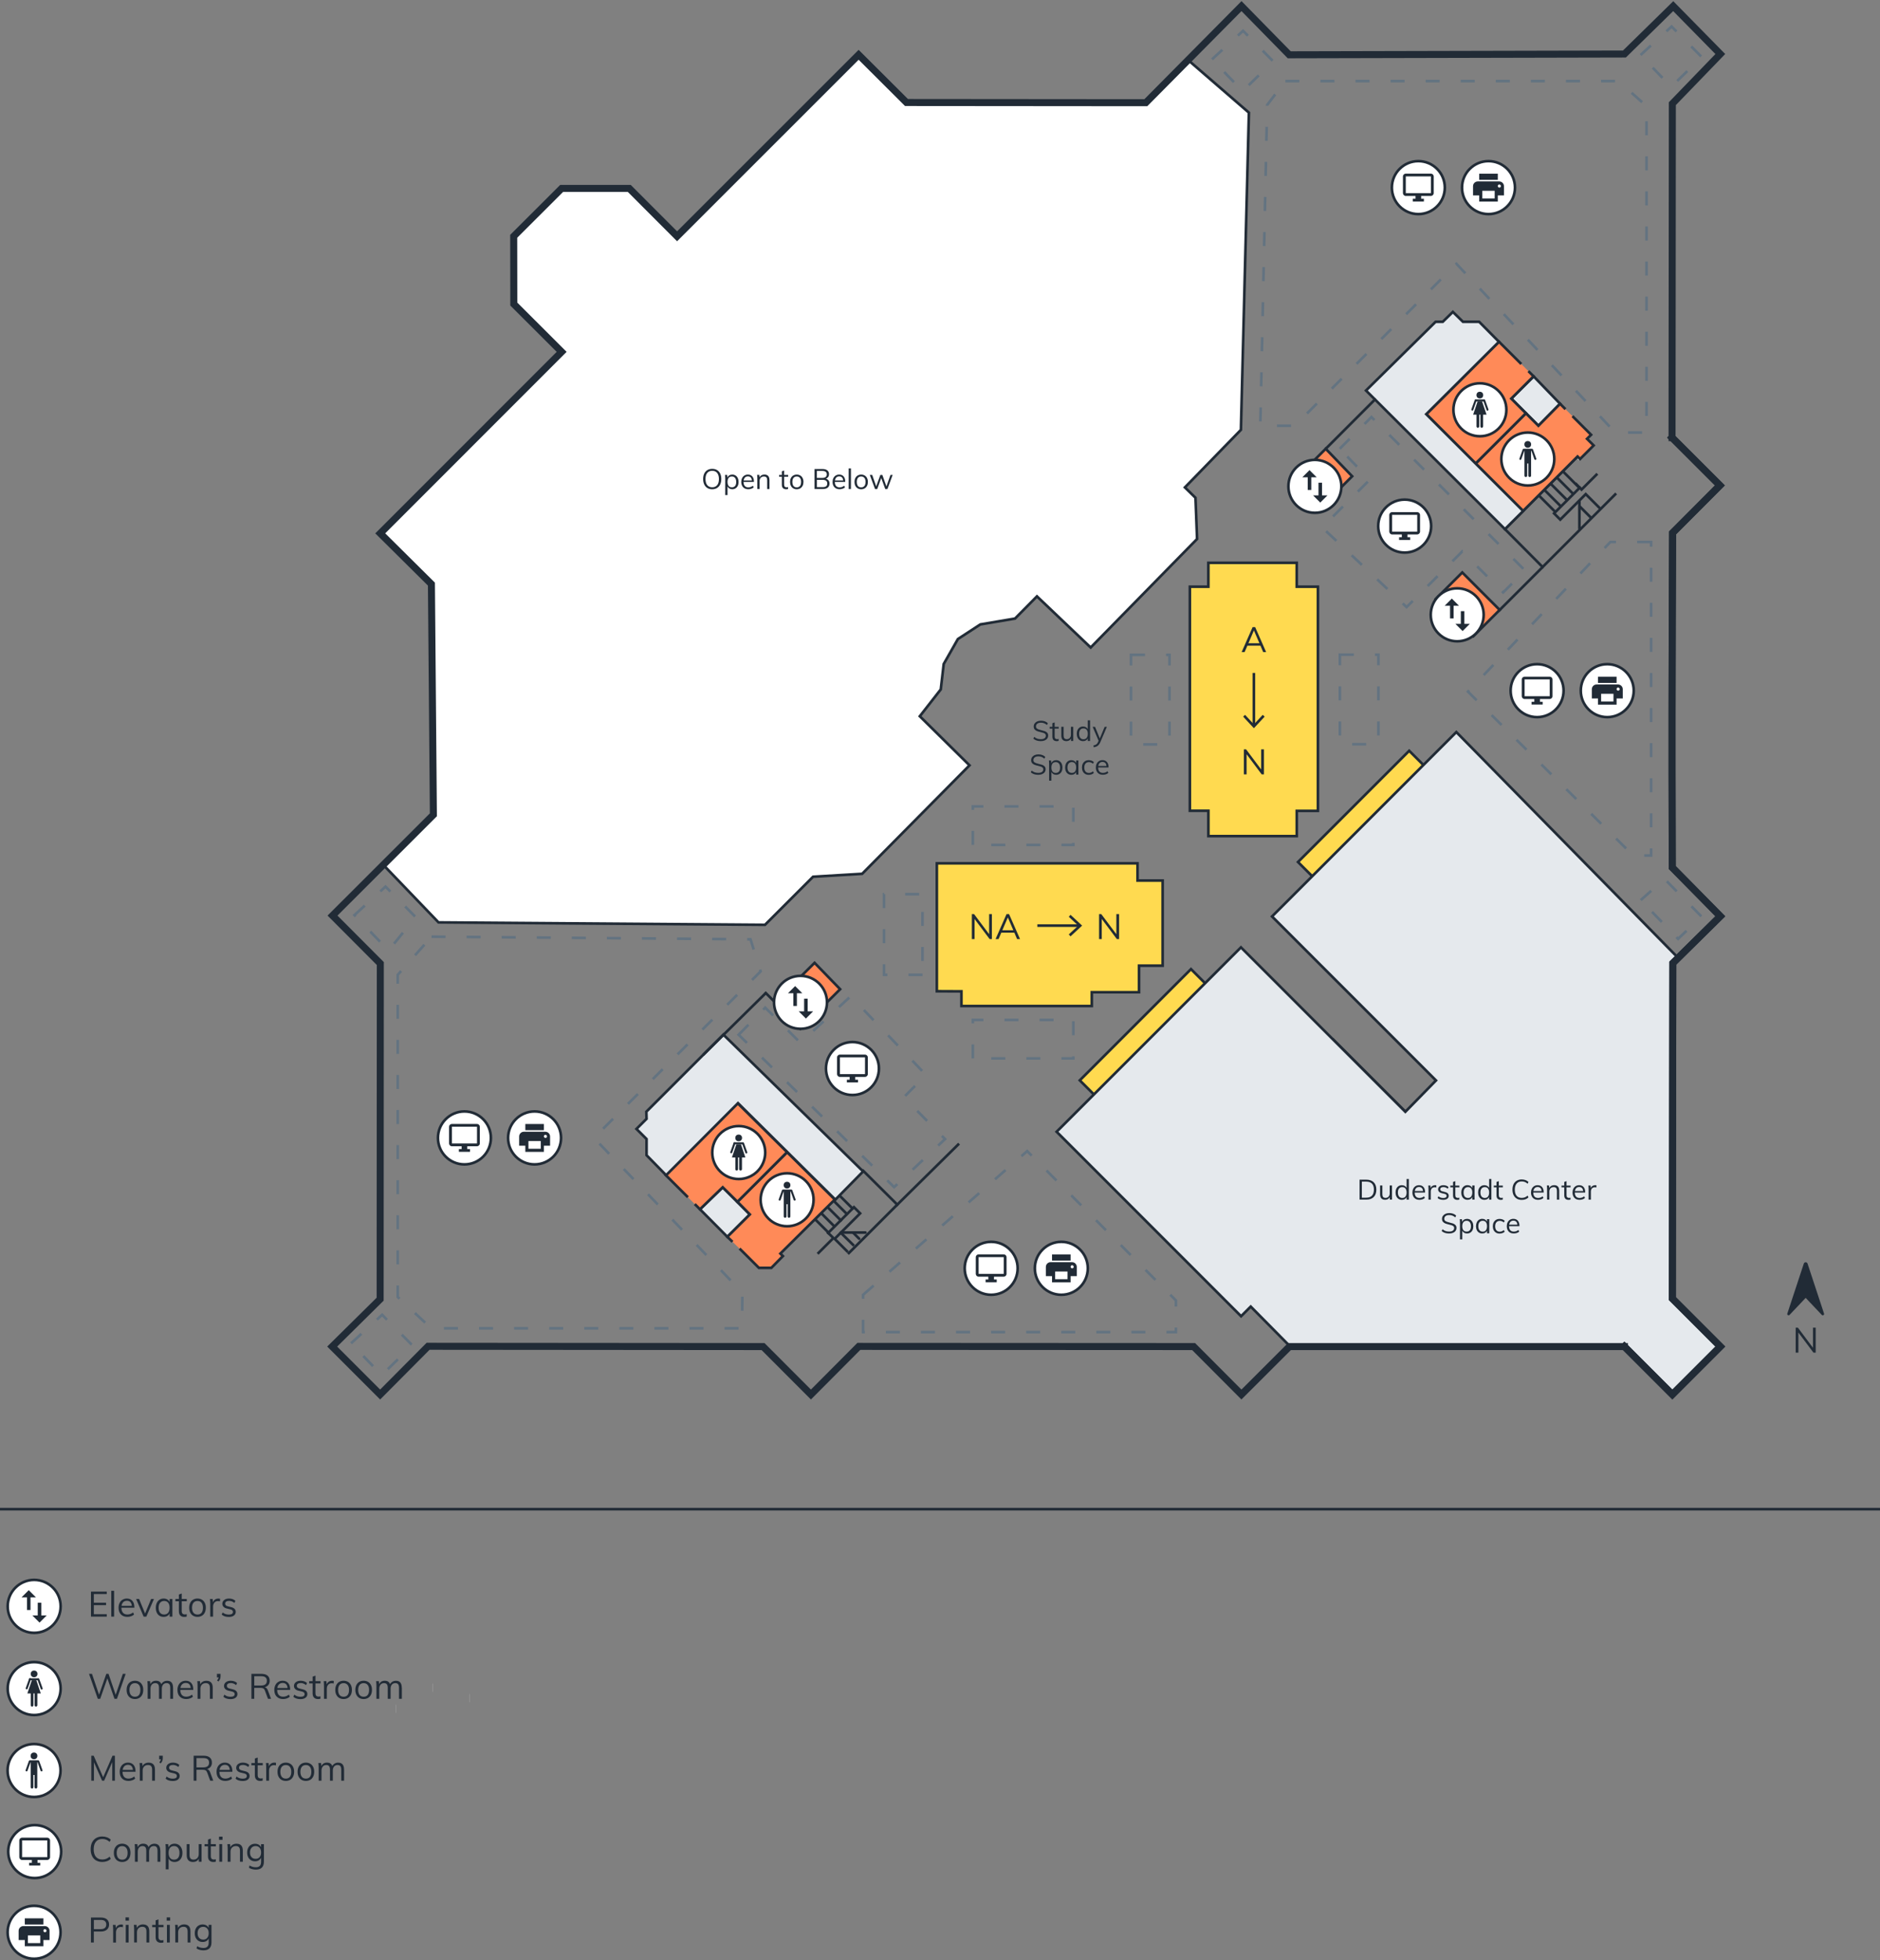 <?xml version="1.0" encoding="UTF-8"?>
<svg xmlns="http://www.w3.org/2000/svg" viewBox="0 0 536 558.8">
  <rect x="0" y="0" width="536" height="558.8" fill="#808080" stroke="none"/>
  <defs>
    <style>
      .cls-1 {
        stroke-width: 2px;
      }

      .cls-1, .cls-2, .cls-3, .cls-4, .cls-5, .cls-6, .cls-7, .cls-8, .cls-9, .cls-10 {
        stroke: #212b36;
      }

      .cls-1, .cls-3, .cls-4, .cls-11, .cls-12, .cls-10 {
        fill: none;
      }

      .cls-1, .cls-6, .cls-7, .cls-8, .cls-9, .cls-10 {
        stroke-linecap: square;
      }

      .cls-13, .cls-14, .cls-5, .cls-6 {
        fill: #fff;
      }

      .cls-15 {
        fill: #212b36;
      }

      .cls-2 {
        fill: #ffda50;
      }

      .cls-2, .cls-3, .cls-4, .cls-12, .cls-14, .cls-5, .cls-6, .cls-7, .cls-8, .cls-9, .cls-10 {
        stroke-width: .75px;
      }

      .cls-3, .cls-11, .cls-14, .cls-5 {
        stroke-miterlimit: 10;
      }

      .cls-4 {
        stroke-linecap: round;
      }

      .cls-11 {
        stroke: #e5e9ed;
      }

      .cls-12 {
        stroke: #637381;
        stroke-dasharray: 0 0 4 6;
      }

      .cls-14 {
        stroke: #232b35;
      }

      .cls-7 {
        fill: #e5e9ed;
      }

      .cls-8 {
        fill: #a7cddb;
      }

      .cls-9 {
        fill: #ff8a58;
      }
    </style>
  </defs>
  <g id="Background">
    <polygon class="cls-6" points="109.47 246.74 123.56 232.27 123 166.51 108.41 152.04 160.13 100.3 146.49 86.68 146.46 67.36 160.12 53.72 179.42 53.72 193.04 67.36 244.8 14.95 258.7 28.75 326.68 29.28 338.73 17.11 356.07 32.11 353.79 122.53 337.82 138.94 340.84 141.9 341.29 153.65 310.96 184.58 295.64 170 289.39 176.33 279.5 178 273.1 182.17 269.06 189.28 268.22 196.52 262.24 204.18 276.41 218.17 245.81 249.09 231.81 249.93 218.11 263.63 125.02 262.94 109.47 246.74"/>
    <polygon class="cls-2" points="339.24 167.25 344.51 167.25 344.51 160.44 369.71 160.44 369.71 167.25 375.75 167.25 375.75 231.15 369.72 231.15 369.72 238.35 344.52 238.35 344.52 231.12 339.24 231.12 339.24 167.25"/>
    <polygon class="cls-2" points="267.1 246.1 324.32 246.1 324.32 251.01 331.48 251.01 331.48 275.28 324.74 275.28 324.74 282.85 311.28 282.85 311.28 286.78 274.11 286.78 274.11 282.6 267.1 282.57 267.1 246.1"/>
    <rect class="cls-12" x="322.45" y="186.68" width="10.98" height="25.53"/>
    <rect class="cls-12" x="382.01" y="186.63" width="10.98" height="25.53"/>
    <rect class="cls-12" x="286.19" y="221.04" width="10.98" height="28.65" transform="translate(56.32 527.05) rotate(-90)"/>
    <rect class="cls-12" x="252.02" y="254.9" width="10.98" height="22.99" transform="translate(515.03 532.79) rotate(180)"/>
    <rect class="cls-12" x="286.19" y="281.9" width="10.98" height="28.65" transform="translate(-4.54 587.91) rotate(-90)"/>
    <rect class="cls-2" x="322.84" y="271.76" width="5.88" height="44.84" transform="translate(348.13 732.57) rotate(-135)"/>
    <rect class="cls-2" x="385.07" y="209.54" width="5.88" height="44.84" transform="translate(498.34 670.34) rotate(-135)"/>
    <polygon class="cls-12" points="467.78 256.59 474.58 250.58 485.12 261.28 478.43 267.63 467.78 256.59"/>
    <polygon class="cls-8" points="415.25 261.25 415.22 261.29 415.21 261.28 415.25 261.25"/>
    <rect class="cls-8" x="361.5" y="304.06" width="37.19" height="37.19" transform="translate(339.48 -174.27) rotate(45)"/>
    <polygon class="cls-7" points="367.86 383.86 367.86 383.86 462.85 384.17 476.79 397.52 490.47 383.86 476.8 370.44 476.82 355.81 476.82 355.81 476.93 274.72 478.43 273.04 415.21 208.69 362.66 261.25 409.41 308 409.41 308 409.41 308 400.67 316.93 353.8 270.06 301.25 322.62 353.84 375.21 356.59 372.46 367.86 383.86"/>
    <polygon class="cls-12" points="246.07 369.11 292.86 328.14 335.26 370.71 335.26 379.74 246.07 379.74 246.07 369.11"/>
    <polygon class="cls-12" points="100.09 382.93 108.95 374.8 117.55 383.5 108.82 392 100.09 382.93"/>
    <polygon class="cls-12" points="101.05 260.86 109.91 252.74 118.51 261.44 110.76 270.95 101.05 260.86"/>
    <polygon class="cls-12" points="123.03 267.01 213.97 267.76 216.86 276.91 169.33 324.38 211.66 368.48 211.55 378.66 122.95 378.66 113.39 369.72 113.39 277.89 123.03 267.01"/>
    <polygon class="cls-12" points="345.55 16.91 354.41 8.78 363 17.49 354.27 25.98 345.55 16.91"/>
    <polygon class="cls-12" points="467.73 15.69 476.58 7.56 485.18 16.27 476.45 24.76 467.73 15.69"/>
    <polygon class="cls-12" points="366.46 23.12 461.44 23.12 469.43 30.25 469.43 123.3 460.51 123.3 415.24 75.21 369.13 121.37 359.32 121.37 361.27 29.93 366.46 23.12"/>
    <g>
      <path class="cls-15" d="M294.62,210.56l.25-.5c.28,.24,.57,.41,.86,.51,.29,.1,.63,.15,1.02,.15,.46,0,.81-.09,1.06-.27,.25-.18,.37-.43,.37-.76,0-.19-.06-.35-.18-.47-.12-.12-.28-.21-.47-.29-.19-.07-.45-.14-.78-.21-.44-.1-.8-.2-1.08-.31-.28-.11-.51-.27-.69-.48-.18-.21-.26-.49-.26-.83,0-.32,.08-.61,.26-.86s.41-.44,.72-.58c.31-.14,.68-.21,1.09-.21s.76,.06,1.1,.18c.34,.12,.63,.3,.86,.54l-.26,.5c-.27-.23-.54-.4-.81-.5-.27-.11-.58-.16-.9-.16-.44,0-.79,.1-1.04,.29-.25,.19-.38,.45-.38,.78,0,.29,.11,.5,.33,.65s.55,.27,1.01,.38c.49,.12,.88,.23,1.16,.32,.28,.1,.51,.25,.7,.45,.19,.2,.28,.46,.28,.79s-.09,.6-.26,.84c-.17,.24-.42,.43-.73,.56s-.69,.2-1.12,.2c-.89,0-1.6-.24-2.13-.72Z"/>
      <path class="cls-15" d="M300.69,207.7v2.2c0,.3,.06,.51,.18,.63,.12,.12,.3,.18,.52,.18,.15,0,.29-.03,.43-.07v.55c-.17,.05-.35,.08-.56,.08-.38,0-.68-.11-.9-.32-.22-.22-.32-.54-.32-.96v-2.29h-.78v-.51h.78v-1.03l.65-.23v1.26h1.15v.51h-1.15Z"/>
      <path class="cls-15" d="M305.99,207.19v4.03h-.63v-.7c-.13,.25-.31,.43-.54,.56-.23,.13-.49,.19-.78,.19-.47,0-.83-.13-1.08-.4-.25-.27-.37-.66-.37-1.19v-2.5h.65v2.48c0,.36,.07,.63,.22,.8,.15,.17,.38,.26,.68,.26,.36,0,.64-.12,.86-.35s.33-.54,.33-.92v-2.27h.65Z"/>
      <path class="cls-15" d="M310.78,205.33v5.89h-.64v-.73c-.12,.25-.29,.44-.53,.58s-.51,.2-.83,.2c-.35,0-.66-.09-.93-.26-.27-.18-.48-.42-.63-.74-.15-.32-.22-.68-.22-1.1s.07-.78,.22-1.09c.15-.31,.36-.55,.63-.72,.27-.17,.58-.26,.94-.26,.31,0,.59,.07,.82,.21,.23,.13,.41,.33,.53,.57v-2.54h.65Zm-.96,5c.21-.27,.32-.65,.32-1.15s-.11-.87-.32-1.14c-.21-.27-.52-.4-.91-.4s-.7,.13-.92,.4c-.22,.27-.33,.64-.33,1.13s.11,.88,.33,1.16c.22,.28,.53,.41,.92,.41s.7-.13,.91-.4Z"/>
      <path class="cls-15" d="M315.58,207.19l-1.88,4.39c-.2,.46-.45,.79-.74,1.01s-.67,.36-1.1,.44l-.14-.51c.38-.08,.67-.2,.86-.34,.19-.14,.36-.36,.48-.65l.16-.36-1.7-3.98h.68l1.36,3.32,1.38-3.32h.65Z"/>
      <path class="cls-15" d="M293.89,220.16l.25-.5c.28,.24,.57,.41,.86,.51,.29,.1,.63,.15,1.02,.15,.46,0,.81-.09,1.06-.27,.25-.18,.37-.43,.37-.76,0-.19-.06-.35-.18-.47-.12-.12-.28-.21-.47-.29-.19-.07-.45-.14-.78-.21-.44-.1-.8-.2-1.08-.31-.28-.11-.51-.27-.69-.48-.18-.21-.26-.49-.26-.83,0-.32,.08-.61,.26-.86s.41-.44,.72-.58c.31-.14,.68-.21,1.09-.21s.76,.06,1.1,.18c.34,.12,.63,.3,.86,.54l-.26,.5c-.27-.23-.54-.4-.81-.5-.27-.11-.58-.16-.9-.16-.44,0-.79,.1-1.04,.29-.25,.19-.38,.45-.38,.78,0,.29,.11,.5,.33,.65s.55,.27,1.01,.38c.49,.12,.88,.23,1.16,.32,.28,.1,.51,.25,.7,.45,.19,.2,.28,.46,.28,.79s-.09,.6-.26,.84c-.17,.24-.42,.43-.73,.56s-.69,.2-1.12,.2c-.89,0-1.6-.24-2.13-.72Z"/>
      <path class="cls-15" d="M302.06,216.96c.27,.18,.48,.42,.63,.74,.15,.32,.22,.69,.22,1.1s-.07,.78-.22,1.09c-.15,.31-.36,.55-.63,.72-.27,.17-.58,.26-.94,.26-.31,0-.59-.07-.82-.21-.23-.14-.41-.34-.54-.59v2.47h-.65v-4.62c0-.42-.02-.79-.06-1.13h.62l.06,.78c.11-.28,.29-.49,.53-.64,.24-.15,.53-.23,.86-.23,.35,0,.66,.09,.94,.26Zm-.14,2.98c.22-.27,.32-.64,.32-1.13s-.11-.88-.33-1.15c-.22-.28-.52-.41-.91-.41s-.71,.13-.92,.4c-.21,.27-.32,.65-.32,1.14s.11,.88,.32,1.15c.21,.27,.52,.4,.92,.4s.7-.13,.92-.4Z"/>
      <path class="cls-15" d="M307.46,216.79v4.03h-.64v-.73c-.12,.25-.29,.44-.53,.58s-.51,.2-.83,.2c-.36,0-.67-.08-.94-.26-.27-.17-.48-.41-.62-.72-.15-.31-.22-.68-.22-1.09s.08-.78,.22-1.1c.15-.32,.36-.56,.63-.74,.27-.18,.58-.26,.93-.26,.31,0,.59,.07,.82,.21,.23,.14,.41,.33,.54,.58v-.7h.64Zm-.96,3.14c.21-.27,.32-.65,.32-1.15s-.11-.88-.32-1.14c-.21-.27-.52-.4-.91-.4s-.7,.14-.92,.41c-.22,.27-.33,.66-.33,1.15s.11,.87,.33,1.13c.22,.27,.53,.4,.93,.4s.7-.13,.91-.4Z"/>
      <path class="cls-15" d="M309.38,220.61c-.29-.17-.51-.41-.67-.72-.16-.31-.24-.68-.24-1.09s.08-.78,.24-1.1c.16-.32,.39-.56,.68-.74,.3-.18,.64-.26,1.04-.26,.27,0,.54,.05,.79,.14s.46,.22,.63,.39l-.22,.48c-.2-.16-.4-.28-.59-.35s-.38-.11-.58-.11c-.41,0-.73,.14-.97,.41-.24,.27-.35,.66-.35,1.15s.12,.86,.35,1.13c.23,.27,.56,.4,.97,.4,.2,0,.39-.04,.58-.11,.19-.08,.38-.19,.59-.35l.22,.48c-.17,.16-.38,.29-.64,.38-.26,.09-.53,.14-.8,.14-.39,0-.73-.08-1.02-.26Z"/>
      <path class="cls-15" d="M316.04,218.78h-2.95c0,.51,.12,.9,.36,1.16,.23,.26,.57,.39,1.01,.39,.47,0,.9-.16,1.3-.47l.22,.47c-.18,.17-.4,.3-.68,.39s-.56,.14-.84,.14c-.63,0-1.12-.18-1.48-.55s-.54-.88-.54-1.53c0-.41,.08-.77,.24-1.09,.16-.32,.38-.56,.67-.74,.29-.18,.62-.26,.98-.26,.53,0,.95,.18,1.26,.53,.3,.35,.46,.83,.46,1.44v.12Zm-2.52-1.28c-.21,.2-.34,.49-.4,.86h2.34c-.03-.38-.14-.67-.33-.86s-.45-.3-.79-.3-.61,.1-.82,.3Z"/>
    </g>
    <path class="cls-15" d="M319.06,260.58v7.12h-.64l-4.3-5.73v5.73h-.77v-7.12h.63l4.3,5.73v-5.73h.78Z"/>
    <g>
      <path class="cls-15" d="M282.79,260.58v7.12h-.64l-4.3-5.73v5.73h-.77v-7.12h.63l4.3,5.73v-5.73h.78Z"/>
      <path class="cls-15" d="M289.2,265.87h-3.72l-.79,1.83h-.85l3.13-7.12h.72l3.13,7.12h-.84l-.78-1.83Zm-.29-.68l-1.57-3.66-1.57,3.66h3.14Z"/>
    </g>
    <g>
      <line class="cls-3" x1="295.76" y1="263.86" x2="307.71" y2="263.86"/>
      <polygon class="cls-15" points="305.22 266.92 304.71 266.37 307.42 263.86 304.71 261.34 305.22 260.79 308.52 263.86 305.22 266.92"/>
    </g>
    <path class="cls-15" d="M359.36,184.05h-3.72l-.79,1.83h-.85l3.13-7.12h.72l3.13,7.12h-.84l-.78-1.83Zm-.29-.68l-1.57-3.66-1.57,3.66h3.14Z"/>
    <path class="cls-15" d="M360.35,213.62v7.12h-.64l-4.3-5.73v5.73h-.77v-7.12h.63l4.3,5.73v-5.73h.78Z"/>
    <g>
      <line class="cls-3" x1="357.49" y1="191.83" x2="357.49" y2="206.78"/>
      <polygon class="cls-15" points="354.43 204.29 354.98 203.78 357.49 206.49 360.01 203.78 360.56 204.29 357.49 207.59 354.43 204.29"/>
    </g>
    <g>
      <path class="cls-15" d="M201.69,139.12c-.39-.23-.69-.57-.9-1.01-.21-.44-.32-.96-.32-1.55s.1-1.12,.31-1.55c.21-.44,.51-.77,.9-1.01,.39-.23,.85-.35,1.38-.35s1,.12,1.38,.35c.39,.24,.69,.57,.9,1.01,.21,.44,.31,.95,.31,1.54s-.11,1.12-.32,1.55c-.21,.44-.51,.77-.9,1.01s-.85,.36-1.38,.36-.99-.12-1.38-.35Zm2.78-.82c.34-.41,.5-.99,.5-1.74s-.17-1.33-.5-1.74-.8-.61-1.41-.61-1.08,.2-1.42,.61-.5,.99-.5,1.73,.17,1.33,.5,1.74c.34,.41,.81,.62,1.42,.62s1.07-.21,1.41-.62Z"/>
      <path class="cls-15" d="M209.72,135.55c.27,.18,.48,.42,.63,.74s.22,.68,.22,1.1-.07,.78-.22,1.09c-.15,.31-.36,.55-.63,.72-.27,.17-.58,.26-.94,.26-.31,0-.59-.07-.82-.21-.23-.14-.41-.34-.54-.59v2.47h-.65v-4.62c0-.42-.02-.79-.06-1.13h.62l.06,.78c.11-.28,.29-.49,.53-.64,.24-.15,.53-.23,.86-.23,.35,0,.66,.09,.94,.26Zm-.14,2.98c.22-.27,.32-.65,.32-1.14s-.11-.87-.33-1.15-.52-.41-.91-.41-.71,.13-.92,.4c-.21,.27-.32,.65-.32,1.14s.11,.88,.32,1.15c.21,.27,.52,.4,.92,.4s.7-.13,.92-.4Z"/>
      <path class="cls-15" d="M214.94,137.38h-2.95c0,.51,.12,.9,.36,1.16,.23,.26,.57,.39,1.01,.39,.47,0,.9-.16,1.3-.47l.22,.47c-.18,.17-.4,.3-.68,.39s-.56,.14-.84,.14c-.63,0-1.12-.18-1.48-.56s-.54-.88-.54-1.52c0-.41,.08-.77,.24-1.09s.38-.56,.67-.74c.29-.18,.62-.26,.98-.26,.53,0,.95,.17,1.26,.52,.3,.35,.46,.83,.46,1.44v.12Zm-2.52-1.28c-.21,.2-.34,.49-.4,.86h2.34c-.03-.38-.14-.67-.33-.86s-.45-.3-.79-.3-.61,.1-.82,.3Z"/>
      <path class="cls-15" d="M219.38,136.88v2.53h-.65v-2.5c0-.37-.07-.65-.22-.82-.15-.17-.38-.26-.7-.26-.37,0-.67,.12-.9,.34-.22,.23-.34,.54-.34,.93v2.3h-.65v-2.9c0-.42-.02-.79-.06-1.13h.62l.06,.72c.12-.26,.31-.46,.55-.6,.25-.14,.53-.21,.84-.21,.97,0,1.45,.53,1.45,1.59Z"/>
      <path class="cls-15" d="M223.56,135.9v2.2c0,.3,.06,.51,.18,.63,.12,.12,.3,.18,.52,.18,.15,0,.29-.02,.43-.07v.55c-.17,.05-.35,.08-.56,.08-.38,0-.68-.11-.9-.32-.22-.22-.32-.54-.32-.96v-2.29h-.78v-.51h.78v-1.03l.65-.23v1.26h1.15v.51h-1.15Z"/>
      <path class="cls-15" d="M226.16,139.21c-.29-.17-.51-.41-.67-.73s-.24-.68-.24-1.1,.08-.79,.24-1.1,.38-.56,.67-.73c.29-.17,.62-.26,1-.26s.71,.09,1,.26c.29,.17,.51,.41,.67,.73s.24,.68,.24,1.1-.08,.79-.24,1.1-.38,.56-.67,.73-.62,.26-1,.26-.71-.08-1-.26Zm1.92-.68c.21-.26,.32-.65,.32-1.16s-.11-.87-.33-1.14-.52-.4-.91-.4-.7,.13-.92,.4-.33,.65-.33,1.14,.11,.89,.32,1.16,.52,.4,.92,.4,.71-.13,.92-.4Z"/>
      <path class="cls-15" d="M236.23,136.97c.18,.24,.27,.53,.27,.88,0,.5-.17,.88-.5,1.15-.33,.27-.8,.4-1.4,.4h-2.37v-5.7h2.29c.58,0,1.03,.13,1.36,.39,.32,.26,.48,.62,.48,1.1,0,.3-.08,.57-.24,.79s-.38,.39-.66,.49c.33,.09,.58,.25,.76,.49Zm-3.34-.73h1.54c.43,0,.75-.08,.97-.26,.22-.17,.33-.42,.33-.75,0-.65-.43-.98-1.3-.98h-1.54v1.98Zm2.65,2.37c.21-.17,.32-.43,.32-.77,0-.7-.44-1.05-1.3-1.05h-1.66v2.07h1.66c.45,0,.78-.08,.99-.25Z"/>
      <path class="cls-15" d="M240.97,137.38h-2.95c0,.51,.12,.9,.36,1.16,.23,.26,.57,.39,1.01,.39,.47,0,.9-.16,1.3-.47l.22,.47c-.18,.17-.4,.3-.68,.39s-.56,.14-.84,.14c-.63,0-1.12-.18-1.48-.56s-.54-.88-.54-1.52c0-.41,.08-.77,.24-1.09s.38-.56,.67-.74c.29-.18,.62-.26,.98-.26,.53,0,.95,.17,1.26,.52,.3,.35,.46,.83,.46,1.44v.12Zm-2.52-1.28c-.21,.2-.34,.49-.4,.86h2.34c-.03-.38-.14-.67-.33-.86s-.45-.3-.79-.3-.61,.1-.82,.3Z"/>
      <path class="cls-15" d="M241.96,133.52h.65v5.89h-.65v-5.89Z"/>
      <path class="cls-15" d="M244.53,139.21c-.29-.17-.51-.41-.67-.73s-.24-.68-.24-1.1,.08-.79,.24-1.1,.38-.56,.67-.73c.29-.17,.62-.26,1-.26s.71,.09,1,.26c.29,.17,.51,.41,.67,.73s.24,.68,.24,1.1-.08,.79-.24,1.1-.38,.56-.67,.73-.62,.26-1,.26-.71-.08-1-.26Zm1.92-.68c.21-.26,.32-.65,.32-1.16s-.11-.87-.33-1.14-.52-.4-.91-.4-.7,.13-.92,.4-.33,.65-.33,1.14,.11,.89,.32,1.16,.52,.4,.92,.4,.71-.13,.92-.4Z"/>
      <path class="cls-15" d="M254.5,135.39l-1.49,4.02h-.62l-1.15-3.14-1.14,3.14h-.62l-1.49-4.02h.68l1.14,3.25,1.18-3.25h.57l1.16,3.26,1.16-3.26h.64Z"/>
    </g>
    <g>
      <path class="cls-15" d="M387.62,336.28h1.91c.91,0,1.62,.25,2.12,.74,.5,.49,.75,1.19,.75,2.1s-.25,1.62-.75,2.11c-.5,.5-1.2,.74-2.12,.74h-1.91v-5.7Zm1.87,5.14c.74,0,1.29-.19,1.66-.58,.37-.38,.56-.96,.56-1.72,0-1.52-.74-2.28-2.22-2.28h-1.22v4.58h1.22Z"/>
      <path class="cls-15" d="M396.87,337.95v4.02h-.63v-.7c-.13,.25-.31,.43-.54,.56s-.49,.19-.78,.19c-.47,0-.83-.13-1.08-.4s-.37-.66-.37-1.18v-2.5h.65v2.48c0,.36,.07,.63,.22,.8s.38,.26,.68,.26c.36,0,.64-.12,.86-.35s.33-.54,.33-.92v-2.27h.65Z"/>
      <path class="cls-15" d="M401.67,336.09v5.89h-.64v-.73c-.12,.25-.29,.44-.53,.58-.24,.14-.51,.2-.83,.2-.35,0-.66-.09-.93-.26-.27-.18-.48-.42-.63-.74-.15-.32-.22-.68-.22-1.1s.07-.78,.22-1.09c.15-.31,.36-.55,.63-.72,.27-.17,.58-.26,.94-.26,.31,0,.59,.07,.82,.2,.23,.14,.41,.33,.53,.57v-2.54h.65Zm-.96,5c.21-.27,.32-.65,.32-1.15s-.11-.87-.32-1.14c-.21-.27-.52-.4-.91-.4s-.7,.13-.92,.4c-.22,.27-.33,.64-.33,1.13s.11,.88,.33,1.16c.22,.27,.53,.41,.92,.41s.7-.13,.91-.4Z"/>
      <path class="cls-15" d="M406.29,339.95h-2.95c0,.51,.12,.9,.36,1.16,.23,.26,.57,.39,1.01,.39,.47,0,.9-.16,1.3-.47l.22,.47c-.18,.17-.4,.3-.68,.39s-.56,.14-.84,.14c-.63,0-1.12-.18-1.48-.56s-.54-.88-.54-1.52c0-.41,.08-.77,.24-1.09s.38-.56,.67-.74c.29-.18,.62-.26,.98-.26,.53,0,.95,.17,1.26,.52,.3,.35,.46,.83,.46,1.44v.12Zm-2.52-1.28c-.21,.2-.34,.49-.4,.86h2.34c-.03-.38-.14-.67-.33-.86s-.45-.3-.79-.3-.61,.1-.82,.3Z"/>
      <path class="cls-15" d="M409.51,337.91l-.02,.59c-.12-.04-.26-.06-.42-.06-.39,0-.68,.12-.87,.36-.19,.24-.28,.54-.28,.88v2.3h-.65v-2.9c0-.42-.02-.79-.06-1.13h.62l.06,.74c.1-.27,.26-.48,.49-.62,.22-.14,.48-.22,.77-.22,.13,0,.26,.02,.37,.05Z"/>
      <path class="cls-15" d="M409.88,341.51l.22-.48c.22,.17,.44,.29,.66,.37,.22,.08,.47,.11,.75,.11,.3,0,.54-.05,.69-.16,.16-.1,.24-.25,.24-.45,0-.16-.05-.29-.16-.38-.11-.1-.28-.17-.53-.22l-.68-.16c-.34-.08-.6-.21-.78-.4-.18-.19-.28-.42-.28-.69,0-.35,.14-.64,.42-.86,.28-.22,.66-.33,1.12-.33,.28,0,.55,.05,.8,.14,.25,.09,.46,.22,.63,.39l-.22,.47c-.38-.31-.78-.47-1.22-.47-.29,0-.51,.05-.67,.16s-.24,.26-.24,.46c0,.17,.05,.3,.15,.39s.26,.17,.48,.22l.68,.17c.37,.08,.65,.22,.83,.4s.27,.41,.27,.7c0,.35-.14,.62-.42,.83-.28,.21-.67,.31-1.15,.31-.68,0-1.21-.17-1.61-.52Z"/>
      <path class="cls-15" d="M414.92,338.47v2.2c0,.3,.06,.51,.18,.63,.12,.12,.3,.18,.52,.18,.15,0,.29-.02,.43-.07v.55c-.17,.05-.35,.08-.56,.08-.38,0-.68-.11-.9-.32-.22-.22-.32-.54-.32-.96v-2.29h-.78v-.51h.78v-1.03l.65-.23v1.26h1.15v.51h-1.15Z"/>
      <path class="cls-15" d="M420.4,337.95v4.02h-.64v-.73c-.12,.25-.29,.44-.53,.58-.24,.14-.51,.2-.83,.2-.36,0-.67-.08-.94-.26-.27-.17-.48-.41-.62-.72-.15-.31-.22-.68-.22-1.09s.08-.78,.22-1.1c.15-.32,.36-.56,.63-.74,.27-.18,.58-.26,.93-.26,.31,0,.59,.07,.82,.21,.23,.14,.41,.33,.54,.58v-.7h.64Zm-.96,3.14c.21-.27,.32-.65,.32-1.15s-.11-.88-.32-1.14c-.21-.27-.52-.4-.91-.4s-.7,.14-.92,.41c-.22,.27-.33,.66-.33,1.15s.11,.87,.33,1.14,.53,.4,.93,.4,.7-.13,.91-.4Z"/>
      <path class="cls-15" d="M425.2,336.09v5.89h-.64v-.73c-.12,.25-.29,.44-.53,.58-.24,.14-.51,.2-.83,.2-.35,0-.66-.09-.93-.26-.27-.18-.48-.42-.63-.74-.15-.32-.22-.68-.22-1.1s.07-.78,.22-1.09c.15-.31,.36-.55,.63-.72,.27-.17,.58-.26,.94-.26,.31,0,.59,.07,.82,.2,.23,.14,.41,.33,.53,.57v-2.54h.65Zm-.96,5c.21-.27,.32-.65,.32-1.15s-.11-.87-.32-1.14c-.21-.27-.52-.4-.91-.4s-.7,.13-.92,.4c-.22,.27-.33,.64-.33,1.13s.11,.88,.33,1.16c.22,.27,.53,.41,.92,.41s.7-.13,.91-.4Z"/>
      <path class="cls-15" d="M427.32,338.47v2.2c0,.3,.06,.51,.18,.63,.12,.12,.3,.18,.52,.18,.15,0,.29-.02,.43-.07v.55c-.17,.05-.35,.08-.56,.08-.38,0-.68-.11-.9-.32-.22-.22-.32-.54-.32-.96v-2.29h-.78v-.51h.78v-1.03l.65-.23v1.26h1.15v.51h-1.15Z"/>
      <path class="cls-15" d="M432.45,341.69c-.4-.23-.7-.57-.92-1.01-.21-.44-.32-.96-.32-1.56s.11-1.11,.32-1.55c.21-.43,.52-.77,.92-1,.4-.23,.87-.35,1.4-.35,.39,0,.76,.06,1.08,.18s.61,.3,.85,.54l-.25,.5c-.27-.23-.54-.4-.8-.5-.26-.1-.56-.15-.88-.15-.62,0-1.11,.2-1.45,.61-.34,.41-.52,.98-.52,1.73s.17,1.33,.51,1.74c.34,.41,.83,.61,1.46,.61,.32,0,.61-.05,.88-.15,.26-.1,.53-.27,.8-.5l.25,.5c-.24,.24-.52,.42-.85,.54s-.69,.18-1.08,.18c-.54,0-1.01-.12-1.4-.35Z"/>
      <path class="cls-15" d="M440.1,339.95h-2.95c0,.51,.12,.9,.36,1.16,.23,.26,.57,.39,1.01,.39,.47,0,.9-.16,1.3-.47l.22,.47c-.18,.17-.4,.3-.68,.39s-.56,.14-.84,.14c-.63,0-1.12-.18-1.48-.56s-.54-.88-.54-1.52c0-.41,.08-.77,.24-1.09s.38-.56,.67-.74c.29-.18,.62-.26,.98-.26,.53,0,.95,.17,1.26,.52,.3,.35,.46,.83,.46,1.44v.12Zm-2.52-1.28c-.21,.2-.34,.49-.4,.86h2.34c-.03-.38-.14-.67-.33-.86s-.45-.3-.79-.3-.61,.1-.82,.3Z"/>
      <path class="cls-15" d="M444.54,339.45v2.53h-.65v-2.5c0-.37-.07-.65-.22-.82-.15-.17-.38-.26-.7-.26-.37,0-.67,.12-.9,.34-.22,.23-.34,.54-.34,.93v2.3h-.65v-2.9c0-.42-.02-.79-.06-1.13h.62l.06,.72c.12-.26,.31-.46,.55-.6,.25-.14,.53-.21,.84-.21,.97,0,1.45,.53,1.45,1.59Z"/>
      <path class="cls-15" d="M446.63,338.47v2.2c0,.3,.06,.51,.18,.63,.12,.12,.3,.18,.52,.18,.15,0,.29-.02,.43-.07v.55c-.17,.05-.35,.08-.56,.08-.38,0-.68-.11-.9-.32-.22-.22-.32-.54-.32-.96v-2.29h-.78v-.51h.78v-1.03l.65-.23v1.26h1.15v.51h-1.15Z"/>
      <path class="cls-15" d="M451.94,339.95h-2.95c0,.51,.12,.9,.36,1.16,.23,.26,.57,.39,1.01,.39,.47,0,.9-.16,1.3-.47l.22,.47c-.18,.17-.4,.3-.68,.39s-.56,.14-.84,.14c-.63,0-1.12-.18-1.48-.56s-.54-.88-.54-1.52c0-.41,.08-.77,.24-1.09s.38-.56,.67-.74c.29-.18,.62-.26,.98-.26,.53,0,.95,.17,1.26,.52,.3,.35,.46,.83,.46,1.44v.12Zm-2.52-1.28c-.21,.2-.34,.49-.4,.86h2.34c-.03-.38-.14-.67-.33-.86s-.45-.3-.79-.3-.61,.1-.82,.3Z"/>
      <path class="cls-15" d="M455.16,337.91l-.02,.59c-.12-.04-.26-.06-.42-.06-.39,0-.68,.12-.87,.36-.19,.24-.28,.54-.28,.88v2.3h-.65v-2.9c0-.42-.02-.79-.06-1.13h.62l.06,.74c.1-.27,.26-.48,.49-.62,.22-.14,.48-.22,.77-.22,.13,0,.26,.02,.37,.05Z"/>
      <path class="cls-15" d="M411.03,350.92l.25-.5c.28,.24,.57,.41,.86,.51,.29,.1,.63,.15,1.02,.15,.46,0,.81-.09,1.06-.27s.37-.43,.37-.76c0-.19-.06-.35-.18-.47-.12-.12-.28-.21-.47-.28-.19-.07-.45-.14-.78-.22-.44-.1-.8-.2-1.08-.31-.28-.11-.51-.27-.69-.48-.18-.21-.26-.49-.26-.83s.08-.61,.26-.86,.41-.44,.72-.58c.31-.14,.68-.21,1.09-.21s.76,.06,1.1,.18c.34,.12,.63,.3,.86,.54l-.26,.5c-.27-.23-.54-.4-.81-.5s-.58-.16-.9-.16c-.44,0-.79,.09-1.04,.28-.25,.19-.38,.45-.38,.78,0,.29,.11,.5,.33,.65,.22,.14,.55,.27,1.01,.38,.49,.12,.88,.23,1.16,.32,.28,.1,.51,.25,.7,.45s.28,.46,.28,.8-.09,.6-.26,.84c-.17,.24-.42,.43-.73,.56-.32,.13-.69,.2-1.12,.2-.89,0-1.6-.24-2.13-.72Z"/>
      <path class="cls-15" d="M419.2,347.72c.27,.18,.48,.42,.63,.74s.22,.68,.22,1.1-.07,.78-.22,1.09c-.15,.31-.36,.55-.63,.72-.27,.17-.58,.26-.94,.26-.31,0-.59-.07-.82-.21-.23-.14-.41-.34-.54-.59v2.47h-.65v-4.62c0-.42-.02-.79-.06-1.13h.62l.06,.78c.11-.28,.29-.49,.53-.64,.24-.15,.53-.23,.86-.23,.35,0,.66,.09,.94,.26Zm-.14,2.98c.22-.27,.32-.65,.32-1.14s-.11-.87-.33-1.15-.52-.41-.91-.41-.71,.13-.92,.4c-.21,.27-.32,.65-.32,1.14s.11,.88,.32,1.15c.21,.27,.52,.4,.92,.4s.7-.13,.92-.4Z"/>
      <path class="cls-15" d="M424.6,347.55v4.02h-.64v-.73c-.12,.25-.29,.44-.53,.58-.24,.14-.51,.2-.83,.2-.36,0-.67-.08-.94-.26-.27-.17-.48-.41-.62-.72-.15-.31-.22-.68-.22-1.09s.08-.78,.22-1.1c.15-.32,.36-.56,.63-.74,.27-.18,.58-.26,.93-.26,.31,0,.59,.07,.82,.21,.23,.14,.41,.33,.54,.58v-.7h.64Zm-.96,3.14c.21-.27,.32-.65,.32-1.15s-.11-.88-.32-1.14c-.21-.27-.52-.4-.91-.4s-.7,.14-.92,.41c-.22,.27-.33,.66-.33,1.15s.11,.87,.33,1.14,.53,.4,.93,.4,.7-.13,.91-.4Z"/>
      <path class="cls-15" d="M426.52,351.38c-.29-.17-.51-.41-.67-.72-.16-.31-.24-.68-.24-1.09s.08-.78,.24-1.1,.39-.56,.68-.74c.3-.18,.64-.26,1.04-.26,.27,0,.54,.05,.79,.14,.25,.09,.46,.22,.63,.39l-.22,.48c-.2-.16-.4-.28-.59-.35-.19-.08-.38-.11-.58-.11-.41,0-.73,.14-.97,.41-.24,.27-.35,.66-.35,1.15s.12,.86,.35,1.13c.23,.27,.56,.4,.97,.4,.2,0,.39-.04,.58-.11,.19-.08,.38-.19,.59-.35l.22,.48c-.17,.16-.38,.29-.64,.38-.26,.09-.53,.14-.8,.14-.39,0-.73-.08-1.02-.26Z"/>
      <path class="cls-15" d="M433.19,349.54h-2.95c0,.51,.12,.9,.36,1.16,.23,.26,.57,.39,1.01,.39,.47,0,.9-.16,1.3-.47l.22,.47c-.18,.17-.4,.3-.68,.39s-.56,.14-.84,.14c-.63,0-1.12-.18-1.48-.56s-.54-.88-.54-1.52c0-.41,.08-.77,.24-1.09s.38-.56,.67-.74c.29-.18,.62-.26,.98-.26,.53,0,.95,.17,1.26,.52,.3,.35,.46,.83,.46,1.44v.12Zm-2.52-1.28c-.21,.2-.34,.49-.4,.86h2.34c-.03-.38-.14-.67-.33-.86s-.45-.3-.79-.3-.61,.1-.82,.3Z"/>
    </g>
    <line class="cls-10" y1="430.21" x2="536" y2="430.21"/>
    <g>
      <path class="cls-15" d="M25.94,453.72h4.5v.68h-3.69v2.48h3.49v.69h-3.49v2.59h3.69v.68h-4.5v-7.12Z"/>
      <path class="cls-15" d="M31.72,453.48h.81v7.36h-.81v-7.36Z"/>
      <path class="cls-15" d="M38.31,458.3h-3.69c0,.64,.16,1.12,.45,1.45,.29,.33,.71,.49,1.26,.49,.59,0,1.13-.2,1.62-.59l.27,.59c-.22,.21-.5,.37-.84,.49-.34,.12-.7,.18-1.06,.18-.79,0-1.4-.23-1.85-.7-.45-.46-.67-1.1-.67-1.9,0-.51,.1-.97,.3-1.37s.48-.71,.84-.92,.77-.33,1.23-.33c.67,0,1.19,.22,1.57,.66,.38,.44,.57,1.04,.57,1.8v.15Zm-3.16-1.6c-.26,.25-.43,.61-.5,1.07h2.93c-.04-.47-.18-.83-.41-1.08-.24-.25-.57-.37-.99-.37s-.76,.13-1.03,.38Z"/>
      <path class="cls-15" d="M43.89,455.82l-2.17,5.02h-.77l-2.14-5.02h.85l1.7,4.14,1.72-4.14h.81Z"/>
      <path class="cls-15" d="M49.15,455.81v5.03h-.8v-.91c-.15,.31-.37,.56-.67,.73s-.64,.25-1.04,.25c-.45,0-.84-.11-1.17-.32-.34-.21-.6-.51-.78-.9-.18-.39-.27-.85-.27-1.37s.09-.98,.28-1.38c.19-.4,.45-.71,.79-.92,.34-.22,.73-.33,1.17-.33,.39,0,.74,.09,1.03,.26s.52,.42,.67,.73v-.87h.8Zm-1.2,3.92c.27-.34,.4-.82,.4-1.43s-.13-1.1-.4-1.43-.65-.5-1.14-.5-.88,.17-1.16,.51c-.28,.34-.42,.82-.42,1.44s.14,1.09,.41,1.42c.27,.33,.66,.5,1.16,.5s.87-.17,1.14-.5Z"/>
      <path class="cls-15" d="M51.81,456.45v2.75c0,.37,.08,.64,.23,.79s.37,.23,.65,.23c.19,0,.37-.03,.54-.09v.69c-.21,.07-.44,.1-.7,.1-.48,0-.85-.13-1.12-.4-.27-.27-.41-.67-.41-1.2v-2.86h-.98v-.64h.98v-1.29l.81-.29v1.58h1.44v.64h-1.44Z"/>
      <path class="cls-15" d="M55.06,460.59c-.36-.21-.64-.52-.83-.91-.2-.39-.29-.85-.29-1.38s.1-.99,.29-1.38,.47-.7,.83-.91c.36-.21,.78-.32,1.25-.32s.89,.11,1.25,.32c.36,.21,.64,.52,.83,.91,.2,.39,.29,.85,.29,1.38s-.1,.99-.29,1.38-.47,.7-.83,.91c-.36,.21-.78,.32-1.25,.32s-.89-.11-1.25-.32Zm2.4-.84c.27-.33,.4-.81,.4-1.44s-.14-1.09-.41-1.43c-.27-.34-.65-.5-1.14-.5s-.88,.17-1.15,.5c-.27,.34-.41,.81-.41,1.43s.14,1.12,.41,1.44c.27,.33,.66,.5,1.16,.5s.88-.17,1.15-.5Z"/>
      <path class="cls-15" d="M62.74,455.75l-.02,.74c-.15-.05-.33-.08-.53-.08-.49,0-.85,.15-1.08,.46-.24,.3-.36,.67-.36,1.11v2.87h-.81v-3.62c0-.52-.03-.99-.08-1.41h.77l.08,.93c.13-.34,.33-.6,.61-.78,.28-.18,.6-.27,.96-.27,.17,0,.32,.02,.46,.06Z"/>
      <path class="cls-15" d="M63.21,460.26l.27-.6c.27,.21,.55,.37,.83,.46,.28,.09,.59,.14,.94,.14,.38,0,.67-.06,.87-.19,.2-.13,.29-.32,.29-.57,0-.2-.07-.36-.2-.48-.13-.12-.35-.21-.66-.28l-.85-.2c-.42-.09-.75-.26-.97-.5-.23-.24-.34-.53-.34-.86,0-.44,.18-.8,.53-1.07,.35-.28,.82-.42,1.4-.42,.35,0,.69,.06,1,.17s.58,.28,.79,.49l-.27,.59c-.47-.39-.98-.59-1.52-.59-.36,0-.64,.07-.83,.21-.2,.14-.29,.33-.29,.58,0,.21,.06,.37,.18,.49s.32,.21,.6,.28l.85,.21c.47,.11,.81,.27,1.04,.5,.23,.22,.34,.51,.34,.88,0,.43-.18,.78-.53,1.04-.35,.26-.83,.39-1.44,.39-.85,0-1.52-.22-2.01-.65Z"/>
    </g>
    <g>
      <path class="cls-15" d="M35.83,477.15l-2.49,7.12h-.7l-2.03-5.83-2.04,5.83h-.69l-2.5-7.12h.84l2.02,5.95,2.07-5.95h.63s2.04,5.97,2.04,5.97l2.04-5.97h.81Z"/>
      <path class="cls-15" d="M37.22,484.02c-.36-.21-.64-.52-.83-.91-.2-.39-.29-.85-.29-1.38s.1-.99,.29-1.38c.2-.39,.47-.7,.83-.91,.36-.21,.78-.32,1.25-.32s.89,.11,1.25,.32c.36,.21,.64,.52,.83,.91,.2,.39,.29,.85,.29,1.38s-.1,.99-.29,1.38c-.2,.39-.47,.7-.83,.91-.36,.21-.78,.32-1.25,.32s-.89-.11-1.25-.32Zm2.4-.84c.27-.33,.4-.81,.4-1.45s-.14-1.09-.41-1.42-.65-.5-1.14-.5-.88,.17-1.15,.5-.41,.81-.41,1.42,.14,1.12,.41,1.45c.27,.33,.66,.5,1.16,.5s.88-.17,1.15-.5Z"/>
      <path class="cls-15" d="M49.35,481.11v3.16h-.81v-3.12c0-.47-.08-.82-.25-1.03-.16-.21-.43-.32-.79-.32-.43,0-.76,.14-1,.43-.24,.29-.36,.68-.36,1.17v2.87h-.81v-3.12c0-.47-.08-.81-.25-1.02-.17-.22-.43-.33-.8-.33-.43,0-.76,.14-1,.43-.24,.29-.37,.68-.37,1.17v2.87h-.81v-3.62c0-.52-.03-.99-.08-1.41h.77l.08,.88c.14-.32,.35-.57,.62-.74,.28-.17,.6-.26,.97-.26,.4,0,.73,.08,.98,.24,.25,.16,.44,.41,.56,.74,.15-.3,.38-.54,.67-.71,.3-.18,.63-.26,1-.26,1.11,0,1.67,.66,1.67,1.99Z"/>
      <path class="cls-15" d="M55.1,481.73h-3.69c0,.64,.16,1.12,.45,1.45,.29,.33,.71,.49,1.26,.49,.59,0,1.13-.2,1.62-.59l.27,.59c-.22,.21-.5,.37-.84,.49-.34,.12-.7,.18-1.06,.18-.79,0-1.4-.23-1.85-.7-.45-.46-.67-1.1-.67-1.9,0-.51,.1-.97,.3-1.37s.48-.71,.84-.92c.36-.22,.77-.33,1.23-.33,.67,0,1.19,.22,1.57,.65,.38,.44,.57,1.04,.57,1.81v.15Zm-3.16-1.6c-.26,.25-.43,.61-.5,1.07h2.93c-.04-.47-.18-.83-.41-1.08-.24-.25-.57-.37-.99-.37s-.76,.13-1.03,.38Z"/>
      <path class="cls-15" d="M60.65,481.11v3.16h-.81v-3.12c0-.47-.09-.81-.28-1.02s-.48-.33-.88-.33c-.47,0-.84,.14-1.12,.43-.28,.29-.42,.67-.42,1.16v2.88h-.81v-3.62c0-.52-.03-.99-.08-1.41h.77l.08,.9c.15-.33,.38-.58,.69-.75,.31-.18,.66-.26,1.05-.26,1.21,0,1.81,.66,1.81,1.99Z"/>
      <path class="cls-15" d="M62.88,477.15v.73c0,.28-.05,.54-.14,.77-.09,.23-.25,.46-.47,.69l-.38-.3c.26-.3,.41-.59,.44-.86h-.48v-1.03h1.03Z"/>
      <path class="cls-15" d="M63.7,483.69l.27-.6c.27,.21,.55,.37,.83,.46,.28,.09,.59,.14,.94,.14,.38,0,.67-.06,.87-.19,.2-.13,.29-.32,.29-.57,0-.2-.07-.36-.2-.48-.13-.12-.35-.21-.66-.28l-.85-.2c-.42-.09-.75-.26-.98-.5-.23-.24-.34-.53-.34-.86,0-.44,.18-.8,.53-1.07,.35-.28,.82-.42,1.4-.42,.35,0,.69,.06,1,.17s.58,.28,.79,.49l-.27,.59c-.47-.39-.98-.59-1.52-.59-.36,0-.64,.07-.83,.21-.2,.14-.29,.33-.29,.58,0,.21,.06,.37,.19,.49,.12,.12,.32,.21,.59,.28l.85,.21c.47,.11,.81,.27,1.04,.5,.23,.22,.34,.51,.34,.88,0,.43-.18,.78-.53,1.04-.35,.26-.83,.39-1.44,.39-.85,0-1.52-.22-2.01-.65Z"/>
      <path class="cls-15" d="M77.27,484.27h-.87l-.88-2.37c-.11-.29-.26-.49-.45-.59-.19-.1-.46-.15-.8-.15h-1.78v3.11h-.81v-7.12h2.83c.77,0,1.36,.17,1.77,.51,.41,.34,.61,.83,.61,1.47,0,.47-.12,.86-.36,1.17-.24,.32-.6,.54-1.06,.67,.21,.03,.38,.12,.53,.27s.27,.35,.37,.61l.9,2.41Zm-2.83-3.79c1.09,0,1.64-.45,1.64-1.34,0-.44-.13-.77-.4-.99-.27-.22-.68-.32-1.24-.32h-1.95v2.65h1.95Z"/>
      <path class="cls-15" d="M82.72,481.73h-3.69c0,.64,.16,1.12,.45,1.45,.29,.33,.71,.49,1.26,.49,.59,0,1.13-.2,1.62-.59l.27,.59c-.22,.21-.5,.37-.84,.49-.34,.12-.7,.18-1.06,.18-.79,0-1.4-.23-1.85-.7-.45-.46-.67-1.1-.67-1.9,0-.51,.1-.97,.3-1.37s.48-.71,.84-.92c.36-.22,.77-.33,1.23-.33,.67,0,1.19,.22,1.57,.65,.38,.44,.57,1.04,.57,1.81v.15Zm-3.16-1.6c-.26,.25-.43,.61-.5,1.07h2.93c-.04-.47-.18-.83-.41-1.08-.24-.25-.57-.37-.99-.37s-.76,.13-1.03,.38Z"/>
      <path class="cls-15" d="M83.64,483.69l.27-.6c.27,.21,.55,.37,.83,.46,.28,.09,.59,.14,.94,.14,.38,0,.67-.06,.87-.19,.2-.13,.29-.32,.29-.57,0-.2-.07-.36-.2-.48-.13-.12-.35-.21-.66-.28l-.85-.2c-.42-.09-.75-.26-.98-.5-.23-.24-.34-.53-.34-.86,0-.44,.18-.8,.53-1.07,.35-.28,.82-.42,1.4-.42,.35,0,.69,.06,1,.17s.58,.28,.79,.49l-.27,.59c-.47-.39-.98-.59-1.52-.59-.36,0-.64,.07-.83,.21-.2,.14-.29,.33-.29,.58,0,.21,.06,.37,.19,.49,.12,.12,.32,.21,.59,.28l.85,.21c.47,.11,.81,.27,1.04,.5,.23,.22,.34,.51,.34,.88,0,.43-.18,.78-.53,1.04-.35,.26-.83,.39-1.44,.39-.85,0-1.52-.22-2.01-.65Z"/>
      <path class="cls-15" d="M89.94,479.88v2.75c0,.37,.08,.63,.23,.79,.15,.15,.37,.22,.65,.22,.19,0,.37-.03,.54-.09v.69c-.21,.07-.44,.1-.7,.1-.48,0-.86-.13-1.12-.41-.27-.27-.41-.67-.41-1.19v-2.86h-.98v-.64h.98v-1.29l.81-.29v1.58h1.44v.64h-1.44Z"/>
      <path class="cls-15" d="M95.16,479.18l-.02,.74c-.15-.05-.33-.08-.53-.08-.49,0-.85,.15-1.08,.46-.24,.3-.35,.67-.35,1.1v2.87h-.81v-3.62c0-.52-.03-.99-.08-1.41h.77l.08,.93c.13-.34,.33-.6,.61-.78,.28-.18,.6-.27,.96-.27,.17,0,.32,.02,.46,.06Z"/>
      <path class="cls-15" d="M96.71,484.02c-.36-.21-.64-.52-.83-.91-.2-.39-.29-.85-.29-1.38s.1-.99,.29-1.38c.2-.39,.47-.7,.83-.91,.36-.21,.78-.32,1.25-.32s.89,.11,1.25,.32c.36,.21,.64,.52,.83,.91,.2,.39,.29,.85,.29,1.38s-.1,.99-.29,1.38c-.2,.39-.47,.7-.83,.91-.36,.21-.78,.32-1.25,.32s-.89-.11-1.25-.32Zm2.4-.84c.27-.33,.4-.81,.4-1.45s-.14-1.09-.41-1.42-.65-.5-1.14-.5-.88,.17-1.15,.5-.41,.81-.41,1.42,.14,1.12,.41,1.45c.27,.33,.66,.5,1.16,.5s.88-.17,1.15-.5Z"/>
      <path class="cls-15" d="M102.43,484.02c-.36-.21-.64-.52-.83-.91-.2-.39-.29-.85-.29-1.38s.1-.99,.29-1.38c.2-.39,.47-.7,.83-.91,.36-.21,.78-.32,1.25-.32s.89,.11,1.25,.32c.36,.21,.64,.52,.83,.91,.2,.39,.29,.85,.29,1.38s-.1,.99-.29,1.38c-.2,.39-.47,.7-.83,.91-.36,.21-.78,.32-1.25,.32s-.89-.11-1.25-.32Zm2.4-.84c.27-.33,.4-.81,.4-1.45s-.14-1.09-.41-1.42-.65-.5-1.14-.5-.88,.17-1.15,.5-.41,.81-.41,1.42,.14,1.12,.41,1.45c.27,.33,.66,.5,1.16,.5s.88-.17,1.15-.5Z"/>
      <path class="cls-15" d="M114.57,481.11v3.16h-.81v-3.12c0-.47-.08-.82-.25-1.03-.16-.21-.43-.32-.79-.32-.43,0-.76,.14-1,.43-.24,.29-.36,.68-.36,1.17v2.87h-.81v-3.12c0-.47-.08-.81-.25-1.02s-.43-.33-.8-.33c-.43,0-.76,.14-1,.43-.24,.29-.37,.68-.37,1.17v2.87h-.81v-3.62c0-.52-.03-.99-.08-1.41h.77l.08,.88c.14-.32,.35-.57,.62-.74,.28-.17,.6-.26,.96-.26,.4,0,.73,.08,.98,.24,.25,.16,.44,.41,.56,.74,.15-.3,.38-.54,.67-.71s.63-.26,1-.26c1.11,0,1.67,.66,1.67,1.99Z"/>
    </g>
    <g>
      <circle class="cls-5" cx="9.74" cy="457.92" r="7.55"/>
      <path class="cls-15" d="M8.19,453.29l2.05,2.05h-1.54v3.62h-1.01v-3.62h-1.54l2.05-2.05Zm3.59,7.21h1.54l-2.05,2.05-2.05-2.05h1.54v-3.62h1.01v3.62Z"/>
    </g>
    <g>
      <circle class="cls-5" cx="9.74" cy="481.35" r="7.55"/>
      <g>
        <circle class="cls-15" cx="9.72" cy="477.17" r=".96"/>
        <rect class="cls-15" x="8.26" y="478.42" width="2.91" height=".57" rx=".28" ry=".28"/>
        <rect class="cls-15" x="9.73" y="479.73" width="3.34" height=".57" rx=".28" ry=".28" transform="translate(459.43 307.35) rotate(70.28)"/>
        <rect class="cls-15" x="6.4" y="479.73" width="3.34" height=".57" rx=".28" ry=".28" transform="translate(462.67 634.35) rotate(109.72)"/>
        <polygon class="cls-15" points="11.63 482.75 7.8 482.75 9.06 478.99 10.37 478.99 11.63 482.75"/>
        <rect class="cls-15" x="7.03" y="483.97" width="4.26" height=".78" rx=".39" ry=".39" transform="translate(493.51 475.2) rotate(90)"/>
        <rect class="cls-15" x="8.14" y="483.97" width="4.26" height=".78" rx=".39" ry=".39" transform="translate(494.62 474.09) rotate(90)"/>
      </g>
    </g>
    <rect class="cls-13" x="112.84" y="485.96" width=".03" height="2.35"/>
    <path class="cls-15" d="M520.06,374.57c0,.11-.04,.2-.11,.27-.07,.07-.16,.11-.27,.11-.1,0-.2-.04-.27-.11l-4.6-4.86-4.6,4.86c-.07,.07-.16,.11-.27,.11-.21,0-.38-.17-.38-.38,0-.03,0-.04,0-.07s.01-.05,.03-.08l4.7-14.25c.09-.2,.28-.34,.52-.34s.43,.15,.52,.34l4.7,14.25s.03,.09,.03,.15Z"/>
    <path class="cls-15" d="M517.67,378.47v7.12h-.64l-4.3-5.73v5.73h-.77v-7.12h.63l4.3,5.73v-5.73h.78Z"/>
    <g>
      <path class="cls-15" d="M32.76,500.49v7.12h-.76v-5.29l-2.31,5.29h-.58l-2.33-5.25v5.25s-.75,0-.75,0v-7.12h.68l2.7,6.14,2.67-6.14h.68Z"/>
      <path class="cls-15" d="M38.63,505.07h-3.69c0,.64,.16,1.12,.45,1.45,.29,.33,.71,.49,1.26,.49,.59,0,1.13-.2,1.62-.59l.27,.59c-.22,.21-.5,.37-.84,.49-.34,.12-.7,.18-1.05,.18-.79,0-1.4-.23-1.85-.7-.45-.46-.67-1.1-.67-1.9,0-.51,.1-.97,.3-1.37,.2-.4,.48-.71,.84-.92,.36-.22,.77-.33,1.23-.33,.67,0,1.19,.22,1.57,.65,.38,.44,.57,1.04,.57,1.81v.15Zm-3.16-1.6c-.26,.25-.43,.61-.5,1.07h2.93c-.04-.47-.18-.83-.42-1.08-.24-.25-.57-.37-.99-.37s-.76,.13-1.02,.38Z"/>
      <path class="cls-15" d="M44.18,504.45v3.16h-.81v-3.12c0-.47-.09-.81-.28-1.02-.19-.22-.48-.33-.88-.33-.47,0-.84,.14-1.12,.43-.28,.29-.42,.67-.42,1.16v2.88h-.81v-3.62c0-.52-.03-.99-.08-1.41h.77l.08,.9c.15-.33,.38-.58,.69-.75s.66-.26,1.05-.26c1.21,0,1.81,.66,1.81,1.99Z"/>
      <path class="cls-15" d="M46.41,500.49v.73c0,.28-.05,.54-.14,.77-.09,.23-.25,.46-.47,.69l-.38-.3c.26-.3,.41-.59,.44-.86h-.48v-1.03h1.03Z"/>
      <path class="cls-15" d="M47.23,507.03l.27-.6c.27,.21,.55,.37,.83,.46,.28,.09,.59,.14,.94,.14,.38,0,.67-.06,.87-.19,.2-.13,.29-.32,.29-.57,0-.2-.07-.36-.2-.48-.13-.12-.35-.21-.66-.28l-.85-.2c-.42-.09-.75-.26-.98-.5-.23-.24-.34-.53-.34-.86,0-.44,.18-.8,.53-1.07,.35-.28,.82-.42,1.4-.42,.35,0,.69,.06,1,.17s.58,.28,.79,.49l-.27,.59c-.47-.39-.98-.59-1.52-.59-.36,0-.64,.07-.83,.21-.2,.14-.29,.33-.29,.58,0,.21,.06,.37,.19,.49,.12,.12,.32,.21,.59,.28l.85,.21c.47,.11,.81,.27,1.04,.5,.23,.22,.34,.51,.34,.88,0,.43-.18,.78-.53,1.04-.35,.26-.83,.39-1.44,.39-.85,0-1.52-.22-2.01-.65Z"/>
      <path class="cls-15" d="M60.8,507.61h-.87l-.88-2.37c-.11-.29-.26-.49-.45-.59-.19-.1-.46-.15-.8-.15h-1.78v3.11h-.81v-7.12h2.83c.77,0,1.36,.17,1.77,.51,.41,.34,.61,.83,.61,1.47,0,.47-.12,.86-.36,1.17-.24,.32-.6,.54-1.06,.67,.21,.03,.38,.12,.53,.27s.27,.35,.37,.61l.9,2.41Zm-2.83-3.79c1.09,0,1.64-.45,1.64-1.34,0-.44-.13-.77-.4-.99-.27-.22-.68-.32-1.24-.32h-1.95v2.65h1.95Z"/>
      <path class="cls-15" d="M66.25,505.07h-3.69c0,.64,.16,1.12,.45,1.45,.29,.33,.71,.49,1.26,.49,.59,0,1.13-.2,1.62-.59l.27,.59c-.22,.21-.5,.37-.84,.49-.34,.12-.7,.18-1.06,.18-.79,0-1.4-.23-1.85-.7-.45-.46-.67-1.1-.67-1.9,0-.51,.1-.97,.3-1.37s.48-.71,.84-.92c.36-.22,.77-.33,1.23-.33,.67,0,1.19,.22,1.57,.65,.38,.44,.57,1.04,.57,1.81v.15Zm-3.16-1.6c-.26,.25-.43,.61-.5,1.07h2.93c-.04-.47-.18-.83-.41-1.08-.24-.25-.57-.37-.99-.37s-.76,.13-1.03,.38Z"/>
      <path class="cls-15" d="M67.17,507.03l.27-.6c.27,.21,.55,.37,.83,.46,.28,.09,.59,.14,.94,.14,.38,0,.67-.06,.87-.19,.2-.13,.29-.32,.29-.57,0-.2-.07-.36-.2-.48-.13-.12-.35-.21-.66-.28l-.85-.2c-.42-.09-.75-.26-.98-.5-.23-.24-.34-.53-.34-.86,0-.44,.18-.8,.53-1.07,.35-.28,.82-.42,1.4-.42,.35,0,.69,.06,1,.17s.58,.28,.79,.49l-.27,.59c-.47-.39-.98-.59-1.52-.59-.36,0-.64,.07-.83,.21-.2,.14-.29,.33-.29,.58,0,.21,.06,.37,.19,.49,.12,.12,.32,.21,.59,.28l.85,.21c.47,.11,.81,.27,1.04,.5,.23,.22,.34,.51,.34,.88,0,.43-.18,.78-.53,1.04-.35,.26-.83,.39-1.44,.39-.85,0-1.52-.22-2.01-.65Z"/>
      <path class="cls-15" d="M73.47,503.22v2.75c0,.37,.08,.63,.23,.79,.15,.15,.37,.22,.65,.22,.19,0,.37-.03,.54-.09v.69c-.21,.07-.44,.1-.7,.1-.48,0-.86-.13-1.12-.41-.27-.27-.41-.67-.41-1.19v-2.86h-.98v-.64h.98v-1.29l.81-.29v1.58h1.44v.64h-1.44Z"/>
      <path class="cls-15" d="M78.69,502.52l-.02,.74c-.15-.05-.33-.08-.53-.08-.49,0-.85,.15-1.08,.46-.24,.3-.35,.67-.35,1.1v2.87h-.81v-3.62c0-.52-.03-.99-.08-1.41h.77l.08,.93c.13-.34,.33-.6,.61-.78,.28-.18,.6-.27,.96-.27,.17,0,.32,.02,.46,.06Z"/>
      <path class="cls-15" d="M80.24,507.36c-.36-.21-.64-.52-.83-.91-.2-.39-.29-.85-.29-1.38s.1-.99,.29-1.38c.2-.39,.47-.7,.83-.91,.36-.21,.78-.32,1.25-.32s.89,.11,1.25,.32c.36,.21,.64,.52,.83,.91,.2,.39,.29,.85,.29,1.38s-.1,.99-.29,1.38c-.2,.39-.47,.7-.83,.91-.36,.21-.78,.32-1.25,.32s-.89-.11-1.25-.32Zm2.4-.84c.27-.33,.4-.81,.4-1.45s-.14-1.09-.41-1.42-.65-.5-1.14-.5-.88,.17-1.15,.5-.41,.81-.41,1.42,.14,1.12,.41,1.45c.27,.33,.66,.5,1.16,.5s.88-.17,1.15-.5Z"/>
      <path class="cls-15" d="M85.96,507.36c-.36-.21-.64-.52-.83-.91-.2-.39-.29-.85-.29-1.38s.1-.99,.29-1.38c.2-.39,.47-.7,.83-.91,.36-.21,.78-.32,1.25-.32s.89,.11,1.25,.32c.36,.21,.64,.52,.83,.91,.2,.39,.29,.85,.29,1.38s-.1,.99-.29,1.38c-.2,.39-.47,.7-.83,.91-.36,.21-.78,.32-1.25,.32s-.89-.11-1.25-.32Zm2.4-.84c.27-.33,.4-.81,.4-1.45s-.14-1.09-.41-1.42-.65-.5-1.14-.5-.88,.17-1.15,.5-.41,.81-.41,1.42,.14,1.12,.41,1.45c.27,.33,.66,.5,1.16,.5s.88-.17,1.15-.5Z"/>
      <path class="cls-15" d="M98.1,504.45v3.16h-.81v-3.12c0-.47-.08-.82-.25-1.03-.16-.21-.43-.32-.79-.32-.43,0-.76,.14-1,.43-.24,.29-.36,.68-.36,1.17v2.87h-.81v-3.12c0-.47-.08-.81-.25-1.02-.17-.22-.43-.33-.8-.33-.43,0-.76,.14-1,.43-.24,.29-.37,.68-.37,1.17v2.87h-.81v-3.62c0-.52-.03-.99-.08-1.41h.77l.08,.88c.14-.32,.35-.57,.62-.74,.28-.17,.6-.26,.97-.26,.4,0,.73,.08,.98,.24,.25,.16,.44,.41,.56,.74,.15-.3,.38-.54,.67-.71,.3-.18,.63-.26,1-.26,1.11,0,1.67,.66,1.67,1.99Z"/>
    </g>
    <g>
      <path class="cls-15" d="M27.4,530.36c-.5-.29-.88-.72-1.15-1.27s-.4-1.2-.4-1.94,.13-1.39,.4-1.94c.27-.54,.65-.96,1.15-1.25,.5-.29,1.08-.44,1.75-.44,.49,0,.95,.08,1.35,.23,.41,.15,.77,.38,1.07,.67l-.31,.63c-.34-.29-.67-.5-1-.63s-.69-.19-1.09-.19c-.78,0-1.38,.25-1.81,.76-.43,.51-.65,1.23-.65,2.16s.21,1.67,.64,2.17,1.03,.76,1.82,.76c.4,0,.76-.06,1.09-.19,.33-.13,.67-.34,1-.63l.31,.63c-.3,.3-.66,.52-1.07,.67-.41,.15-.86,.22-1.35,.22-.67,0-1.26-.15-1.75-.44Z"/>
      <path class="cls-15" d="M33.58,530.47c-.36-.21-.64-.52-.83-.91-.2-.39-.29-.85-.29-1.38s.1-.99,.29-1.38c.2-.39,.47-.7,.83-.91,.36-.21,.78-.32,1.25-.32s.89,.11,1.25,.32c.36,.21,.64,.52,.83,.91,.2,.39,.29,.85,.29,1.38s-.1,.99-.29,1.38c-.2,.39-.47,.7-.83,.91-.36,.21-.78,.32-1.25,.32s-.89-.11-1.25-.32Zm2.4-.84c.27-.33,.4-.81,.4-1.45s-.14-1.09-.41-1.42-.65-.5-1.14-.5-.88,.17-1.15,.5-.41,.81-.41,1.42,.14,1.12,.41,1.45c.27,.33,.66,.5,1.16,.5s.88-.17,1.15-.5Z"/>
      <path class="cls-15" d="M45.72,527.56v3.16h-.81v-3.12c0-.47-.08-.82-.25-1.03-.16-.21-.43-.32-.79-.32-.43,0-.76,.14-1,.43-.24,.29-.36,.68-.36,1.17v2.87h-.81v-3.12c0-.47-.08-.81-.25-1.02s-.43-.33-.8-.33c-.43,0-.76,.14-1,.43-.24,.29-.37,.68-.37,1.17v2.87h-.81v-3.62c0-.52-.03-.99-.08-1.41h.77l.08,.88c.14-.32,.35-.57,.62-.74,.28-.17,.6-.26,.96-.26,.4,0,.73,.08,.98,.24,.25,.16,.44,.41,.56,.74,.15-.3,.38-.54,.67-.71s.63-.26,1-.26c1.11,0,1.67,.66,1.67,1.99Z"/>
      <path class="cls-15" d="M50.94,525.9c.34,.22,.6,.53,.79,.92s.28,.85,.28,1.38-.09,.97-.28,1.37c-.19,.39-.45,.69-.79,.9-.34,.21-.73,.32-1.17,.32-.39,0-.74-.09-1.03-.26-.29-.17-.52-.42-.67-.74v3.09h-.81v-5.78c0-.52-.03-.99-.08-1.41h.77l.08,.97c.14-.35,.36-.62,.67-.81,.3-.19,.66-.28,1.08-.28,.44,0,.83,.11,1.17,.33Zm-.17,3.72c.27-.33,.4-.81,.4-1.42s-.14-1.09-.41-1.44c-.27-.34-.65-.51-1.14-.51s-.88,.17-1.15,.5c-.27,.33-.4,.81-.4,1.43s.13,1.1,.4,1.44c.27,.34,.65,.5,1.15,.5s.88-.17,1.15-.5Z"/>
      <path class="cls-15" d="M57.47,525.69v5.03h-.79v-.87c-.16,.31-.38,.54-.67,.7-.29,.16-.61,.24-.97,.24-.59,0-1.04-.17-1.35-.5s-.46-.83-.46-1.48v-3.12h.81v3.1c0,.45,.09,.79,.28,1s.47,.32,.85,.32c.45,0,.81-.15,1.08-.44s.41-.67,.41-1.14v-2.84h.81Z"/>
      <path class="cls-15" d="M60.11,526.33v2.75c0,.37,.08,.63,.23,.79,.15,.15,.37,.22,.65,.22,.19,0,.37-.03,.54-.09v.69c-.21,.07-.44,.1-.7,.1-.48,0-.86-.13-1.12-.41-.27-.27-.41-.67-.41-1.19v-2.86h-.98v-.64h.98v-1.29l.81-.29v1.58h1.44v.64h-1.44Z"/>
      <path class="cls-15" d="M63.44,523.56v.92h-.99v-.92h.99Zm-.91,2.13h.81v5.03h-.81v-5.03Z"/>
      <path class="cls-15" d="M69.23,527.56v3.16h-.81v-3.12c0-.47-.09-.81-.28-1.02s-.48-.33-.88-.33c-.47,0-.84,.14-1.12,.43-.28,.29-.42,.67-.42,1.16v2.88h-.81v-3.62c0-.52-.03-.99-.08-1.41h.77l.08,.9c.15-.33,.38-.58,.69-.75,.31-.18,.66-.26,1.05-.26,1.21,0,1.81,.66,1.81,1.99Z"/>
      <path class="cls-15" d="M75.24,525.69v4.99c0,.75-.19,1.31-.57,1.7-.38,.38-.95,.58-1.7,.58s-1.43-.17-1.98-.52l.14-.66c.32,.18,.62,.31,.91,.39,.28,.08,.59,.12,.93,.12,.49,0,.85-.13,1.1-.39,.25-.26,.37-.64,.37-1.14v-1.19c-.15,.32-.38,.57-.67,.75s-.65,.27-1.05,.27c-.44,0-.83-.1-1.17-.31-.34-.21-.61-.5-.8-.88-.19-.38-.28-.82-.28-1.31s.09-.93,.28-1.31c.19-.38,.45-.67,.8-.88,.34-.21,.73-.31,1.17-.31,.4,0,.75,.09,1.04,.26,.3,.17,.52,.42,.67,.73v-.87h.81Zm-1.22,3.71c.28-.32,.42-.77,.42-1.33s-.14-1.01-.42-1.33-.66-.49-1.14-.49-.88,.16-1.17,.49c-.28,.32-.43,.77-.43,1.33s.14,1.01,.43,1.33c.28,.32,.67,.48,1.17,.48s.87-.16,1.14-.48Z"/>
    </g>
    <g>
      <circle class="cls-5" cx="9.89" cy="527.82" r="7.55"/>
      <path class="cls-15" d="M13.47,523.85c.22,0,.4,.08,.56,.23,.16,.15,.24,.34,.24,.55v4.78c0,.22-.08,.4-.24,.56-.16,.16-.35,.24-.56,.24h-2.78v.8h.78v.78h-3.17v-.78h.78v-.8h-2.78c-.22,0-.4-.08-.56-.24-.16-.16-.24-.35-.24-.56v-4.78c0-.22,.08-.4,.24-.55,.16-.15,.35-.23,.56-.23h7.16Zm0,5.56v-4.78H6.31v4.78h7.16Z"/>
    </g>
    <g>
      <g>
        <polyline class="cls-10" points="449.41 138.02 450.91 139.56 455.15 135.32"/>
        <line class="cls-10" x1="448.24" y1="140.5" x2="444.07" y2="136.32"/>
        <line class="cls-10" x1="446.62" y1="142.41" x2="442.33" y2="138.12"/>
        <line class="cls-10" x1="443.23" y1="145.74" x2="438.88" y2="141.38"/>
        <polyline class="cls-10" points="456.2 144.96 452.1 140.86 444.84 148.12 443.07 146.35 450.41 139.01"/>
        <line class="cls-4" x1="453.59" y1="147.57" x2="450.43" y2="144.41"/>
        <line class="cls-10" x1="450.05" y1="138.83" x2="445.81" y2="134.58"/>
        <line class="cls-10" x1="444.79" y1="144.12" x2="440.53" y2="139.86"/>
        <line class="cls-4" x1="450.3" y1="150.68" x2="450.3" y2="142.84"/>
      </g>
      <g>
        <polyline class="cls-10" points="236.18 351.52 237.61 352.92 233.37 357.15"/>
        <line class="cls-10" x1="237.86" y1="349.57" x2="234.37" y2="346.07"/>
        <line class="cls-10" x1="239.71" y1="347.87" x2="236.17" y2="344.33"/>
        <line class="cls-10" x1="243.04" y1="344.48" x2="239.51" y2="340.96"/>
        <line class="cls-4" x1="244.95" y1="353.11" x2="243.21" y2="351.37"/>
        <polyline class="cls-10" points="241.47 356.65 237.97 353.15 245.23 345.89 243.46 344.12 236.12 351.46"/>
        <line class="cls-10" x1="243.21" y1="354.85" x2="239.71" y2="351.41"/>
        <line class="cls-10" x1="236.17" y1="351.35" x2="232.63" y2="347.81"/>
        <line class="cls-10" x1="241.43" y1="346.05" x2="237.91" y2="342.53"/>
        <line class="cls-4" x1="246.74" y1="351.35" x2="239.78" y2="351.35"/>
      </g>
      <polygon class="cls-9" points="368.25 137.65 377.97 127.93 385.51 135.77 375.94 145.34 368.25 137.65"/>
      <polygon class="cls-9" points="220.93 285.71 232.24 274.47 239.53 281.99 228.19 293.27 220.93 285.71"/>
      <line class="cls-11" x1="449.77" y1="130.13" x2="450.49" y2="130.85"/>
      <polyline class="cls-10" points="460.51 140.93 439.81 161.64 429.07 150.84 449.77 130.13"/>
      <polyline class="cls-10" points="242.02 357.2 255.82 343.4 246.1 333.74 232.21 347.63"/>
      <polygon class="cls-7" points="444.79 115.1 438.61 121.37 430.87 113.63 437.26 107.3 444.79 115.1"/>
      <polygon class="cls-7" points="207.37 352.58 199.57 344.72 206.05 338.45 213.79 346.19 207.37 352.58"/>
      <polyline class="cls-9" points="211.12 356.19 211.69 356.75 216.37 361.43 219.91 361.43 223.21 358.07 222.49 357.35 238.03 341.93 224.41 328.43 210.25 342.59 213.79 346.19 207.37 352.58 208.57 353.74"/>
      <polyline class="cls-9" points="198.35 343.51 199.57 344.72 206.05 338.45 210.25 342.59 224.41 328.43 210.28 314.43 189.79 334.97 195.86 341.02"/>
      <polyline class="cls-9" points="448.58 118.89 453.63 123.94 452.47 125.09 454.36 126.98 450.49 130.85 449.77 130.13 434.23 145.67 420.7 132.14 435.04 117.8 438.61 121.37 444.79 115.1 446.06 116.38"/>
      <polyline class="cls-9" points="433.46 103.5 427.36 97.4 406.63 118.07 420.7 132.14 435.04 117.8 430.87 113.63 437.23 107.27 436.02 106.06"/>
      <g>
        <circle class="cls-5" cx="421.93" cy="116.81" r="7.55"/>
        <g>
          <circle class="cls-15" cx="421.91" cy="112.63" r=".96"/>
          <rect class="cls-15" x="420.46" y="113.88" width="2.91" height=".57" rx=".28" ry=".28"/>
          <rect class="cls-15" x="421.93" y="115.19" width="3.34" height=".57" rx=".28" ry=".28" transform="translate(389.4 -322.25) rotate(70.28)"/>
          <rect class="cls-15" x="418.6" y="115.19" width="3.34" height=".57" rx=".28" ry=".28" transform="translate(670.75 -241.2) rotate(109.72)"/>
          <polygon class="cls-15" points="423.83 118.21 420 118.21 421.26 114.45 422.56 114.45 423.83 118.21"/>
          <rect class="cls-15" x="419.23" y="119.43" width="4.26" height=".78" rx=".39" ry=".39" transform="translate(541.17 -301.54) rotate(90)"/>
          <rect class="cls-15" x="420.34" y="119.43" width="4.26" height=".78" rx=".39" ry=".39" transform="translate(542.28 -302.65) rotate(90)"/>
        </g>
      </g>
      <g>
        <circle class="cls-5" cx="374.88" cy="138.64" r="7.55"/>
        <path class="cls-15" d="M373.34,134.01l2.05,2.05h-1.54v3.62h-1.01v-3.62h-1.54l2.05-2.05Zm3.59,7.21h1.54l-2.05,2.05-2.05-2.05h1.54v-3.62h1.01v3.62Z"/>
      </g>
      <g>
        <circle class="cls-5" cx="210.62" cy="328.55" r="7.55"/>
        <g>
          <circle class="cls-15" cx="210.6" cy="324.38" r=".96"/>
          <rect class="cls-15" x="209.14" y="325.63" width="2.91" height=".57" rx=".28" ry=".28"/>
          <rect class="cls-15" x="210.61" y="326.93" width="3.34" height=".57" rx=".28" ry=".28" transform="translate(448.71 16.99) rotate(70.28)"/>
          <rect class="cls-15" x="207.28" y="326.93" width="3.34" height=".57" rx=".28" ry=".28" transform="translate(587.48 240.9) rotate(109.72)"/>
          <polygon class="cls-15" points="212.51 329.95 208.68 329.95 209.95 326.19 211.25 326.19 212.51 329.95"/>
          <rect class="cls-15" x="207.91" y="331.17" width="4.26" height=".78" rx=".39" ry=".39" transform="translate(541.6 121.52) rotate(90)"/>
          <rect class="cls-15" x="209.02" y="331.17" width="4.26" height=".78" rx=".39" ry=".39" transform="translate(542.71 120.41) rotate(90)"/>
        </g>
      </g>
      <g>
        <circle class="cls-5" cx="228.23" cy="285.73" r="7.55"/>
        <path class="cls-15" d="M226.69,281.09l2.05,2.05h-1.54v3.62h-1.01v-3.62h-1.54l2.05-2.05Zm3.59,7.21h1.54l-2.05,2.05-2.05-2.05h1.54v-3.62h1.01v3.62Z"/>
      </g>
    </g>
    <polygon class="cls-7" points="414.22 88.91 411.34 91.73 409.3 91.73 389.45 111.32 429.07 150.84 434.26 145.67 406.63 118.07 427.36 97.43 421.72 91.73 417.1 91.73 414.22 88.91"/>
    <polygon class="cls-9" points="420.1 181.33 409.35 170.74 416.9 163.19 427.57 173.87 420.1 181.33"/>
    <g>
      <circle class="cls-5" cx="415.46" cy="175.26" r="7.55"/>
      <path class="cls-15" d="M413.92,170.63l2.05,2.05h-1.54v3.62h-1.01v-3.62h-1.54l2.05-2.05Zm3.59,7.21h1.54l-2.05,2.05-2.05-2.05h1.54v-3.62h1.01v3.62Z"/>
    </g>
    <line class="cls-4" x1="392.01" y1="113.88" x2="377.97" y2="127.93"/>
    <line class="cls-4" x1="439.76" y1="161.7" x2="427.39" y2="174.06"/>
    <polygon class="cls-12" points="381.97 127.93 391.01 118.88 434.81 162.64 428.57 168.87 416.9 157.19 401.03 173.06 376.94 150.34 390.51 136.77 381.97 127.93"/>
    <g>
      <circle class="cls-5" cx="400.48" cy="149.97" r="7.55"/>
      <path class="cls-15" d="M404.06,145.99c.22,0,.4,.08,.56,.23,.16,.15,.24,.34,.24,.55v4.78c0,.22-.08,.4-.24,.56-.16,.16-.35,.24-.56,.24h-2.78v.8h.78v.78h-3.17v-.78h.78v-.8h-2.78c-.22,0-.4-.08-.56-.24-.16-.16-.24-.35-.24-.56v-4.78c0-.22,.08-.4,.24-.55,.16-.15,.35-.23,.56-.23h7.16Zm0,5.56v-4.78h-7.16v4.78h7.16Z"/>
    </g>
    <g>
      <g>
        <circle class="cls-5" cx="438.24" cy="196.88" r="7.55"/>
        <path class="cls-15" d="M441.83,192.9c.22,0,.4,.08,.56,.23,.16,.15,.24,.34,.24,.55v4.78c0,.22-.08,.4-.24,.56-.16,.16-.35,.24-.56,.24h-2.78v.8h.78v.78h-3.17v-.78h.78v-.8h-2.78c-.22,0-.4-.08-.56-.24-.16-.16-.24-.35-.24-.56v-4.78c0-.22,.08-.4,.24-.55,.16-.15,.35-.23,.56-.23h7.16Zm0,5.56v-4.78h-7.16v4.78h7.16Z"/>
      </g>
      <g>
        <circle class="cls-5" cx="458.24" cy="196.88" r="7.55"/>
        <path class="cls-15" d="M461.33,195.12c.23,0,.45,.06,.66,.18,.2,.12,.37,.28,.49,.49,.12,.2,.18,.42,.18,.66v2.65h-1.76v1.76h-5.3v-1.76h-1.76v-2.65c0-.23,.06-.45,.18-.66,.12-.2,.28-.37,.49-.49,.2-.12,.42-.18,.66-.18h6.17Zm-.43-2.21v1.76h-5.3v-1.76h5.3Zm-.89,7.06v-2.19h-3.52v2.19h3.52Zm1.32-3.08c.13,0,.23-.04,.32-.13,.09-.08,.13-.19,.13-.31s-.04-.23-.13-.32c-.09-.09-.2-.14-.32-.14s-.23,.04-.31,.13c-.08,.09-.12,.2-.12,.32s.04,.23,.13,.31c.08,.08,.19,.12,.31,.12Z"/>
      </g>
    </g>
    <polygon class="cls-12" points="470.74 154.51 459.12 154.51 418.52 197.16 465.64 243.88 470.74 243.88 470.74 154.51"/>
    <polygon class="cls-7" points="181.46 321.82 184.34 318.94 184.28 316.9 206.24 294.94 246.08 333.94 238.16 341.98 210.41 314.47 189.92 335.02 184.34 329.32 184.34 324.7 181.46 321.82"/>
    <line class="cls-10" x1="200.75" y1="300.43" x2="218.17" y2="283.24"/>
    <line class="cls-10" x1="220.5" y1="285.24" x2="218.34" y2="283.09"/>
    <line class="cls-10" x1="255.75" y1="343.47" x2="273.17" y2="326.28"/>
    <polygon class="cls-12" points="210.59 294.97 218.17 287.24 228.19 297.27 242.53 283.99 263.98 306.4 257.68 312.8 269.44 324.71 254.92 338.41 210.59 294.97"/>
    <g>
      <g>
        <circle class="cls-5" cx="132.41" cy="324.38" r="7.55"/>
        <path class="cls-15" d="M136,320.4c.22,0,.4,.08,.56,.23,.16,.15,.24,.34,.24,.55v4.78c0,.22-.08,.4-.24,.56-.16,.16-.35,.24-.56,.24h-2.78v.8h.78v.78h-3.17v-.78h.78v-.8h-2.78c-.22,0-.4-.08-.56-.24-.16-.16-.24-.35-.24-.56v-4.78c0-.22,.08-.4,.24-.55,.16-.15,.35-.23,.56-.23h7.16Zm0,5.56v-4.78h-7.16v4.78h7.16Z"/>
      </g>
      <g>
        <circle class="cls-5" cx="152.41" cy="324.38" r="7.55"/>
        <path class="cls-15" d="M155.5,322.62c.23,0,.45,.06,.66,.18,.2,.12,.37,.28,.49,.49,.12,.2,.18,.42,.18,.66v2.65h-1.76v1.76h-5.3v-1.76h-1.76v-2.65c0-.23,.06-.45,.18-.66,.12-.2,.28-.37,.49-.49,.2-.12,.42-.18,.66-.18h6.17Zm-.43-2.21v1.76h-5.3v-1.76h5.3Zm-.89,7.06v-2.19h-3.52v2.19h3.52Zm1.32-3.08c.13,0,.23-.04,.32-.13,.09-.08,.13-.19,.13-.31s-.04-.23-.13-.32c-.09-.09-.2-.14-.32-.14s-.23,.04-.31,.13c-.08,.09-.12,.2-.12,.32s.04,.23,.13,.31c.08,.08,.19,.12,.31,.12Z"/>
      </g>
    </g>
    <g>
      <circle class="cls-5" cx="243.04" cy="304.6" r="7.55"/>
      <path class="cls-15" d="M246.62,300.63c.22,0,.4,.08,.56,.23,.16,.15,.24,.34,.24,.55v4.78c0,.22-.08,.4-.24,.56-.16,.16-.35,.24-.56,.24h-2.78v.8h.78v.78h-3.17v-.78h.78v-.8h-2.78c-.22,0-.4-.08-.56-.24-.16-.16-.24-.35-.24-.56v-4.78c0-.22,.08-.4,.24-.55,.16-.15,.35-.23,.56-.23h7.16Zm0,5.56v-4.78h-7.16v4.78h7.16Z"/>
    </g>
    <g>
      <g>
        <circle class="cls-5" cx="282.59" cy="361.55" r="7.55"/>
        <path class="cls-15" d="M286.17,357.58c.22,0,.4,.08,.56,.23,.16,.15,.24,.34,.24,.55v4.78c0,.22-.08,.4-.24,.56-.16,.16-.35,.24-.56,.24h-2.78v.8h.78v.78h-3.17v-.78h.78v-.8h-2.78c-.22,0-.4-.08-.56-.24-.16-.16-.24-.35-.24-.56v-4.78c0-.22,.08-.4,.24-.55,.16-.15,.35-.23,.56-.23h7.16Zm0,5.56v-4.78h-7.16v4.78h7.16Z"/>
      </g>
      <g>
        <circle class="cls-5" cx="302.59" cy="361.55" r="7.55"/>
        <path class="cls-15" d="M305.67,359.8c.23,0,.45,.06,.66,.18,.2,.12,.37,.28,.49,.49,.12,.2,.18,.42,.18,.66v2.65h-1.76v1.76h-5.3v-1.76h-1.76v-2.65c0-.23,.06-.45,.18-.66,.12-.2,.28-.37,.49-.49,.2-.12,.42-.18,.66-.18h6.17Zm-.43-2.21v1.76h-5.3v-1.76h5.3Zm-.89,7.06v-2.19h-3.52v2.19h3.52Zm1.32-3.08c.13,0,.23-.04,.32-.13,.09-.08,.13-.19,.13-.31s-.04-.23-.13-.32c-.09-.09-.2-.14-.32-.14s-.23,.04-.31,.13c-.08,.09-.12,.2-.12,.32s.04,.23,.13,.31c.08,.08,.19,.12,.31,.12Z"/>
      </g>
    </g>
    <g>
      <g>
        <circle class="cls-5" cx="404.38" cy="53.48" r="7.55"/>
        <path class="cls-15" d="M407.96,49.5c.22,0,.4,.08,.56,.23,.16,.15,.24,.34,.24,.55v4.78c0,.22-.08,.4-.24,.56-.16,.16-.35,.24-.56,.24h-2.78v.8h.78v.78h-3.17v-.78h.78v-.8h-2.78c-.22,0-.4-.08-.56-.24-.16-.16-.24-.35-.24-.56v-4.78c0-.22,.08-.4,.24-.55,.16-.15,.35-.23,.56-.23h7.16Zm0,5.56v-4.78h-7.16v4.78h7.16Z"/>
      </g>
      <g>
        <circle class="cls-5" cx="424.38" cy="53.48" r="7.55"/>
        <path class="cls-15" d="M427.46,51.72c.23,0,.45,.06,.66,.18,.2,.12,.37,.28,.49,.49,.12,.2,.18,.42,.18,.66v2.65h-1.76v1.76h-5.3v-1.76h-1.76v-2.65c0-.23,.06-.45,.18-.66,.12-.2,.28-.37,.49-.49,.2-.12,.42-.18,.66-.18h6.17Zm-.43-2.21v1.76h-5.3v-1.76h5.3Zm-.89,7.06v-2.19h-3.52v2.19h3.52Zm1.32-3.08c.13,0,.23-.04,.32-.13,.09-.08,.13-.19,.13-.31s-.04-.23-.13-.32c-.09-.09-.2-.14-.32-.14s-.23,.04-.31,.13c-.08,.09-.12,.2-.12,.32s.04,.23,.13,.31c.08,.08,.19,.12,.31,.12Z"/>
      </g>
    </g>
    <g>
      <path class="cls-15" d="M25.94,546.62h2.84c.73,0,1.3,.18,1.71,.53s.61,.84,.61,1.46-.21,1.11-.62,1.46c-.41,.36-.98,.54-1.71,.54h-2.02v3.13h-.82v-7.12Zm2.77,3.31c.53,0,.92-.11,1.19-.34s.4-.55,.4-.98-.13-.75-.4-.98c-.27-.22-.66-.33-1.19-.33h-1.95v2.63h1.95Z"/>
      <path class="cls-15" d="M35.05,548.65l-.02,.74c-.15-.05-.33-.08-.53-.08-.49,0-.85,.15-1.08,.46-.24,.3-.35,.67-.35,1.11v2.87h-.81v-3.62c0-.52-.03-.99-.08-1.41h.77l.08,.93c.13-.34,.33-.6,.61-.78,.28-.18,.6-.27,.96-.27,.17,0,.32,.02,.46,.06Z"/>
      <path class="cls-15" d="M36.77,546.58v.92h-.99v-.92h.99Zm-.91,2.13h.81v5.03h-.81v-5.03Z"/>
      <path class="cls-15" d="M42.56,550.58v3.16h-.81v-3.12c0-.47-.09-.81-.28-1.03-.19-.22-.48-.33-.88-.33-.47,0-.84,.14-1.12,.43-.28,.29-.42,.67-.42,1.16v2.88h-.81v-3.62c0-.52-.03-.99-.08-1.41h.77l.08,.9c.15-.33,.38-.58,.69-.75,.31-.18,.66-.27,1.05-.27,1.21,0,1.81,.66,1.81,1.99Z"/>
      <path class="cls-15" d="M45.18,549.35v2.75c0,.37,.08,.64,.23,.79,.15,.15,.37,.23,.65,.23,.19,0,.37-.03,.54-.09v.69c-.21,.07-.44,.1-.7,.1-.48,0-.85-.13-1.12-.4-.27-.27-.41-.67-.41-1.2v-2.86h-.98v-.64h.98v-1.29l.81-.29v1.58h1.44v.64h-1.44Z"/>
      <path class="cls-15" d="M48.51,546.58v.92h-.99v-.92h.99Zm-.91,2.13h.81v5.03h-.81v-5.03Z"/>
      <path class="cls-15" d="M54.3,550.58v3.16h-.81v-3.12c0-.47-.09-.81-.28-1.03-.19-.22-.48-.33-.88-.33-.47,0-.84,.14-1.12,.43-.28,.29-.42,.67-.42,1.16v2.88h-.81v-3.62c0-.52-.03-.99-.08-1.41h.77l.08,.9c.15-.33,.38-.58,.69-.75,.31-.18,.66-.27,1.05-.27,1.21,0,1.81,.66,1.81,1.99Z"/>
      <path class="cls-15" d="M60.3,548.71v4.99c0,.75-.19,1.31-.57,1.69s-.95,.58-1.7,.58-1.43-.17-1.98-.52l.14-.66c.32,.18,.62,.31,.91,.39,.28,.08,.59,.12,.93,.12,.49,0,.85-.13,1.1-.38,.25-.26,.37-.64,.37-1.15v-1.19c-.15,.32-.38,.57-.67,.75s-.65,.26-1.05,.26c-.44,0-.83-.1-1.17-.31-.34-.21-.61-.5-.8-.88-.19-.38-.28-.82-.28-1.31s.09-.93,.28-1.31c.19-.38,.45-.67,.8-.88,.34-.21,.73-.31,1.17-.31,.4,0,.75,.09,1.04,.26,.3,.17,.52,.42,.67,.73v-.87h.81Zm-1.22,3.71c.28-.32,.42-.77,.42-1.33s-.14-1.01-.42-1.33-.66-.49-1.14-.49-.88,.16-1.17,.49c-.28,.32-.43,.77-.43,1.33s.14,1.01,.43,1.33c.28,.32,.67,.49,1.17,.49s.87-.16,1.14-.49Z"/>
    </g>
    <g>
      <circle class="cls-5" cx="9.72" cy="550.82" r="7.55"/>
      <path class="cls-15" d="M12.8,549.06c.23,0,.45,.06,.66,.18,.2,.12,.37,.28,.49,.49,.12,.2,.18,.42,.18,.66v2.65h-1.76v1.76H7.07v-1.76h-1.76v-2.65c0-.23,.06-.45,.18-.66,.12-.2,.28-.37,.49-.49,.2-.12,.42-.18,.66-.18h6.17Zm-.43-2.21v1.76H7.07v-1.76h5.3Zm-.89,7.06v-2.19h-3.52v2.19h3.52Zm1.32-3.08c.13,0,.23-.04,.32-.13,.09-.08,.13-.19,.13-.31s-.04-.23-.13-.32c-.09-.09-.2-.14-.32-.14s-.23,.04-.31,.13c-.08,.09-.12,.2-.12,.32s.04,.23,.13,.31c.08,.08,.19,.12,.31,.12Z"/>
    </g>
    <g>
      <circle class="cls-14" cx="435.59" cy="130.85" r="7.55"/>
      <g>
        <circle class="cls-15" cx="435.57" cy="126.68" r=".96"/>
        <path class="cls-15" d="M438,130.73c.05,.15-.03,.31-.17,.36-.03,.01-.07,.02-.1,.02-.11,0-.22-.07-.27-.19l-.86-2.43h-.08v7.11c0,.21-.18,.39-.39,.39s-.39-.18-.39-.39v-3.48h-.33v3.48c0,.21-.18,.39-.39,.39s-.39-.18-.39-.39v-7.11h-.03l-.87,2.43c-.04,.12-.15,.19-.27,.19-.03,0-.06-.01-.09-.02-.15-.05-.23-.21-.17-.36l.93-2.62s0-.01,.01-.01c.01-.02,.02-.05,.04-.06,.01-.02,.03-.04,.05-.05,.05-.04,.11-.06,.18-.06h2.38c.11,0,.23,.07,.27,.18l.94,2.62Z"/>
      </g>
    </g>
    <g>
      <circle class="cls-14" cx="224.41" cy="342.01" r="7.55"/>
      <g>
        <circle class="cls-15" cx="224.39" cy="337.84" r=".96"/>
        <path class="cls-15" d="M226.82,341.89c.05,.15-.03,.31-.17,.36-.03,.01-.07,.02-.1,.02-.11,0-.22-.07-.27-.19l-.86-2.43h-.08v7.11c0,.21-.18,.39-.39,.39s-.39-.18-.39-.39v-3.48h-.33v3.48c0,.21-.18,.39-.39,.39s-.39-.18-.39-.39v-7.11h-.03l-.87,2.43c-.04,.12-.15,.19-.27,.19-.03,0-.06-.01-.09-.02-.15-.05-.23-.21-.17-.36l.93-2.62s0-.01,.01-.01c.01-.02,.02-.05,.04-.06,.01-.02,.03-.04,.05-.05,.05-.04,.11-.06,.18-.06h2.38c.11,0,.23,.07,.27,.18l.94,2.62Z"/>
      </g>
    </g>
    <g>
      <circle class="cls-14" cx="9.71" cy="504.71" r="7.55"/>
      <g>
        <circle class="cls-15" cx="9.69" cy="500.54" r=".96"/>
        <path class="cls-15" d="M12.11,504.59c.05,.15-.03,.31-.17,.36-.03,.01-.07,.02-.1,.02-.11,0-.22-.07-.27-.19l-.86-2.43h-.08v7.11c0,.21-.18,.39-.39,.39s-.39-.18-.39-.39v-3.48h-.33v3.48c0,.21-.18,.39-.39,.39s-.39-.18-.39-.39v-7.11h-.03l-.87,2.43c-.04,.12-.15,.19-.27,.19-.03,0-.06-.01-.09-.02-.15-.05-.23-.21-.17-.36l.93-2.62s0-.01,.01-.01c.01-.02,.02-.05,.04-.06,.01-.02,.03-.04,.05-.05,.05-.04,.11-.06,.18-.06h2.38c.11,0,.23,.07,.27,.18l.94,2.62Z"/>
      </g>
    </g>
    <rect class="cls-13" x="133.94" y="482.9" width=".03" height="2.35"/>
    <rect class="cls-13" x="123.39" y="479.92" width=".03" height="2.35"/>
  </g>
  <g id="Building_Structure" data-name="Building Structure">
    <g>
      <polyline class="cls-1" points="463.13 383.85 476.8 397.52 490.47 383.85 476.8 370.18 476.93 274.55 490.47 261.19 476.77 247.29 476.71 219.43 476.71 203.65 476.74 189.74 476.77 176.93 476.87 151.89 490.35 138.37 476.71 124.74"/>
      <g>
        <polyline class="cls-1" points="476.71 124.75 476.8 29.55 490.47 15.4 477.05 1.75 463.13 15.4 367.57 15.62 353.96 1.74 326.68 29.28 258.44 29.22 244.8 15.62 193.04 67.36 179.42 53.72 160.12 53.72 146.46 67.36 146.49 86.68 160.13 100.3 108.41 152.04 123 166.51 123.56 232.27 94.8 261 94.8 261 94.8 261 94.8 261 94.8 261 108.43 274.67 108.38 370.35 94.71 383.86 108.38 397.53 122.05 383.78 217.55 383.86 231.2 397.53 244.86 383.81 340.31 383.86 353.94 397.53 367.63 383.86 463.13 383.86"/>
        <polyline class="cls-1" points="463.13 383.86 476.8 397.53 490.47 383.86 476.8 370.19 476.93 274.56 490.47 261.2 476.77 247.3 476.71 219.44 476.71 203.66 476.74 189.75 476.77 176.94 476.87 151.9 490.35 138.38 476.71 124.75"/>
      </g>
    </g>
  </g>
</svg>